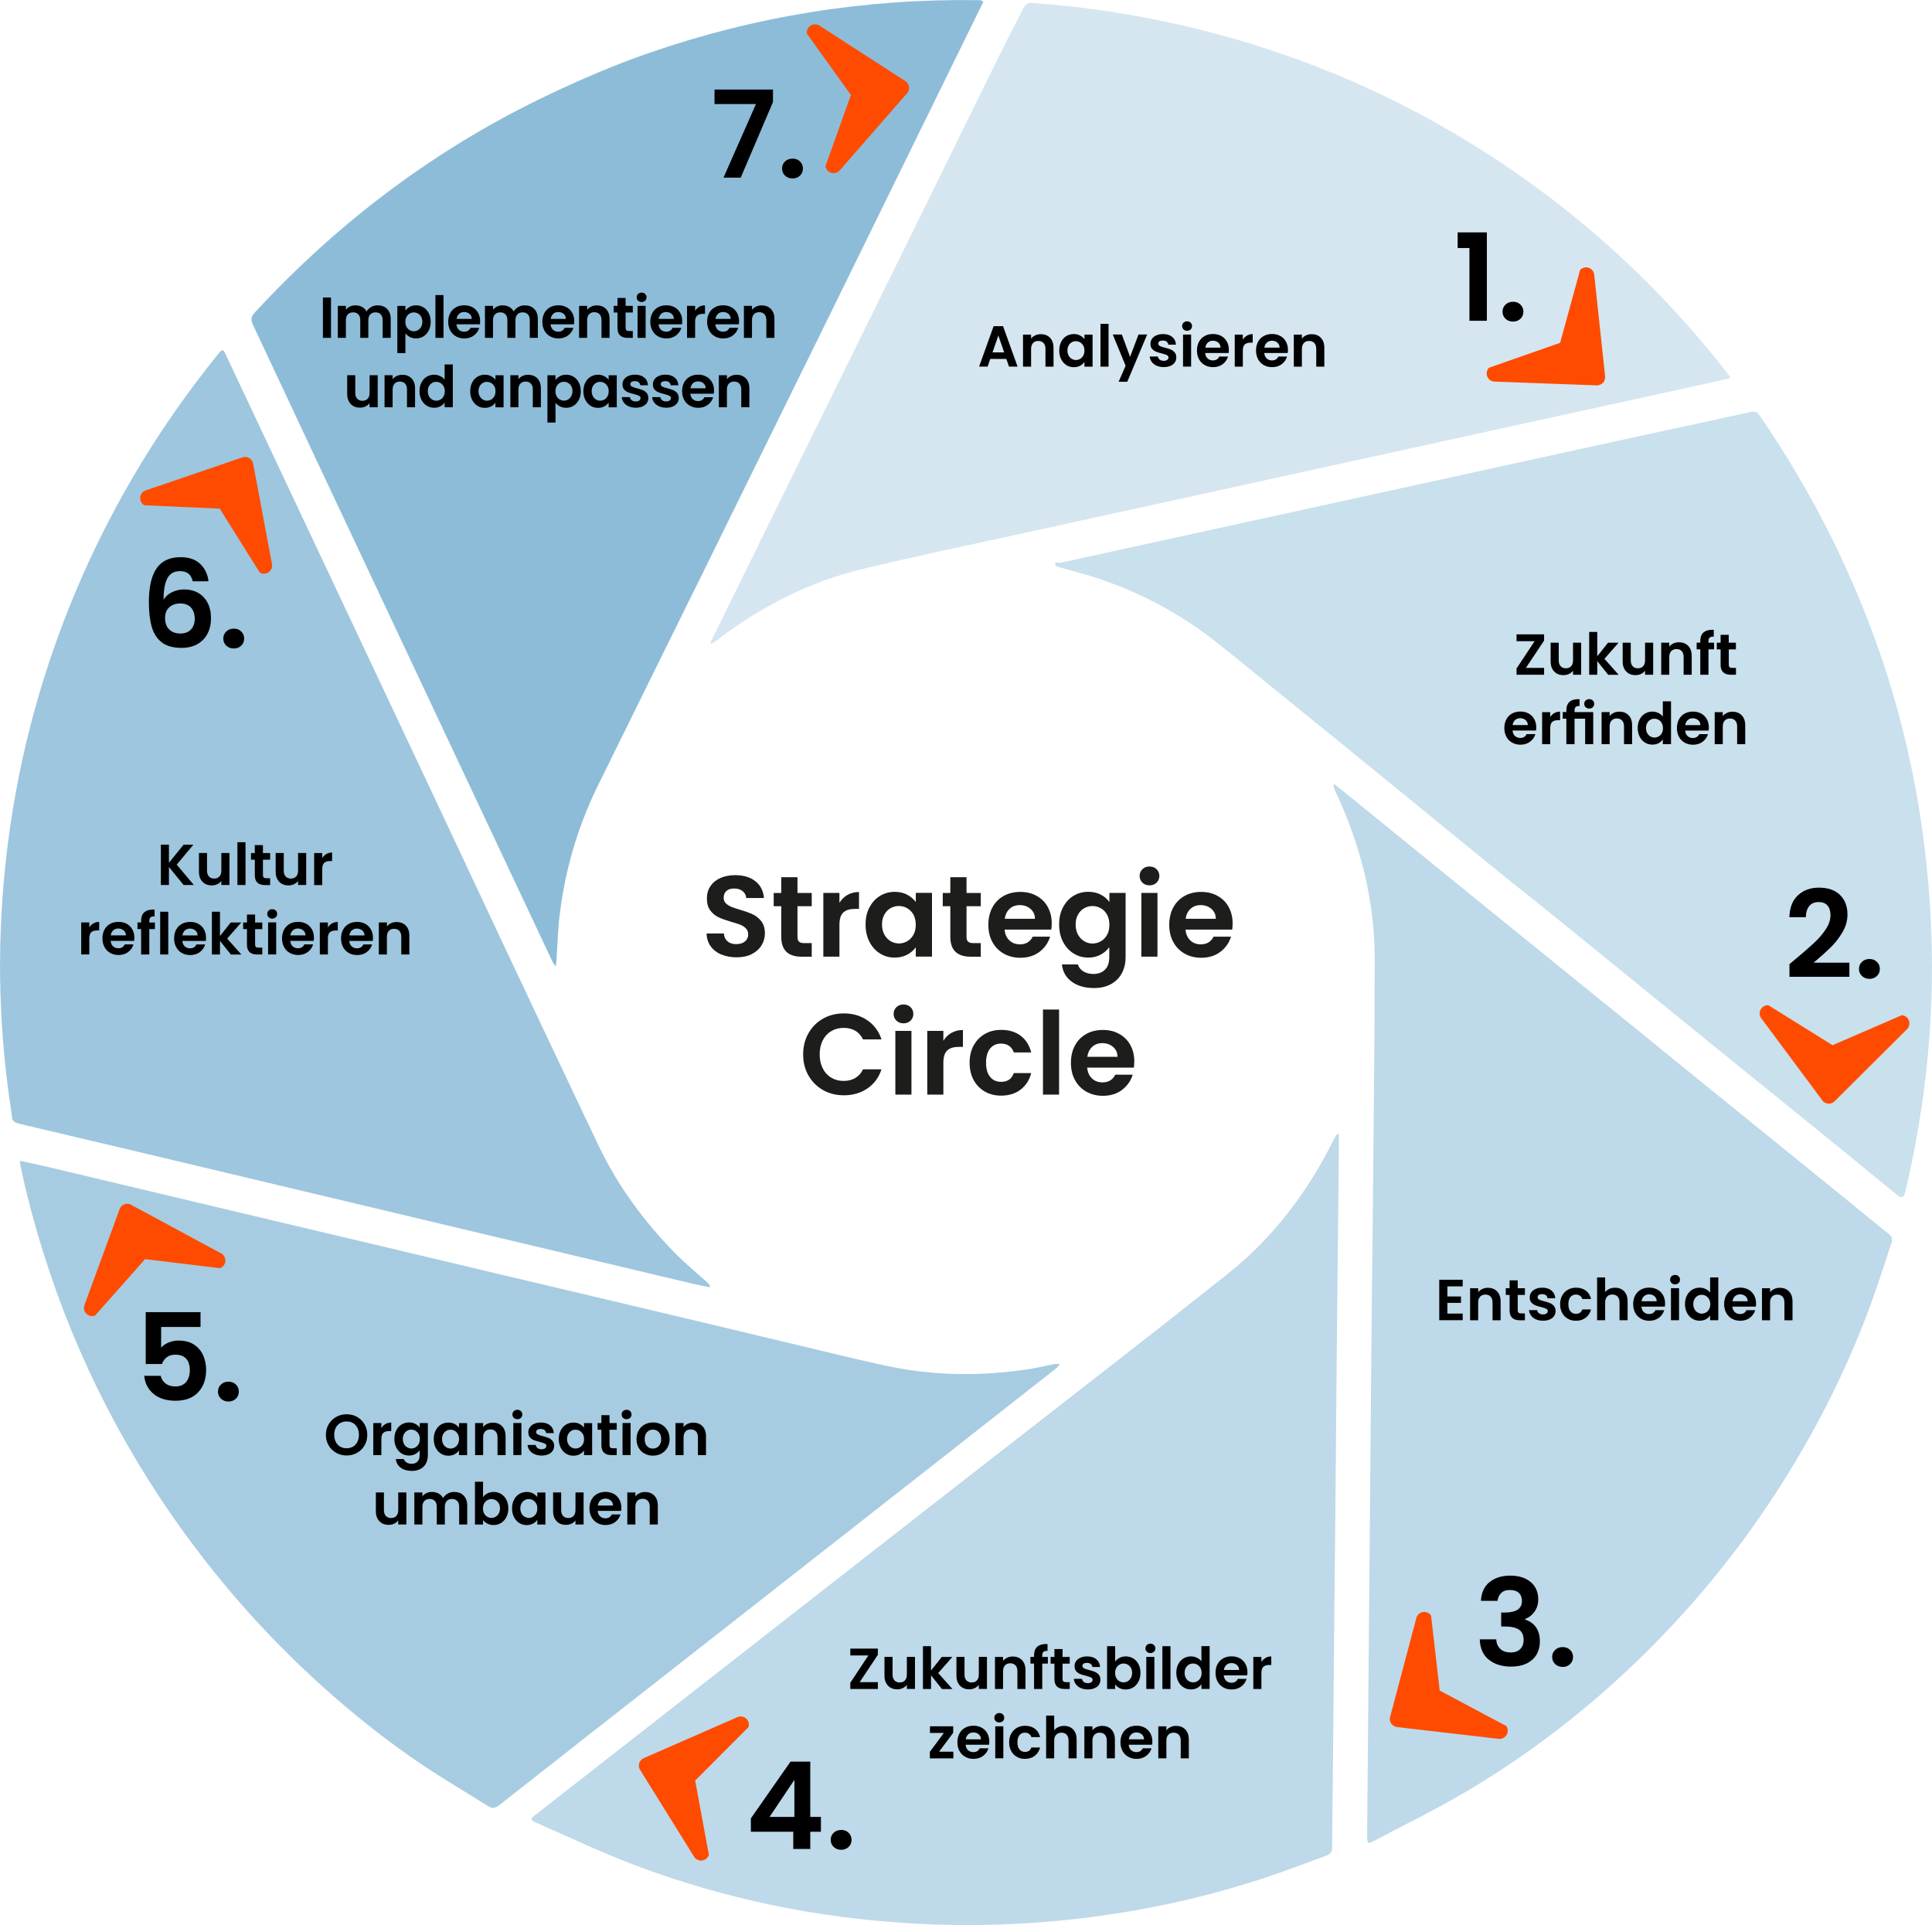 <?xml version="1.0" encoding="UTF-8"?>
<svg xmlns="http://www.w3.org/2000/svg" id="a" data-name="Ebene 1" width="344.45" height="343.23" viewBox="0 0 344.45 343.23">
  <g>
    <path d="m99.81,162.96c.96-8,3.23-15.63,6.77-22.86,6.28-12.8,12.62-25.57,18.92-38.36,7.47-15.17,14.94-30.34,22.39-45.51,8.87-18.06,17.72-36.12,26.58-54.19.28-.56.55-1.13.84-1.72-.25-.16-.3-.22-.37-.24-.14-.03-.29-.04-.44-.05-20.18-.31-39.82,2.83-58.87,9.44-6.04,2.1-11.96,4.64-17.74,7.38-20,9.49-37.39,22.57-52.42,38.82-.78.84-.77,1.41-.34,2.31,3.48,7.38,6.93,14.78,10.4,22.17,6.38,13.57,12.77,27.14,19.15,40.7,7.94,16.88,15.88,33.75,23.83,50.63.11.23.29.43.57.84.07-.48.11-.69.12-.91.19-2.81.26-5.64.59-8.44" style="fill: #8dbcd8;"></path>
    <path d="m50.58,85.18c-3.46-7.35-6.92-14.7-10.37-22.05-.29-.62-.5-1.01-1.13-.24-5.71,7.05-10.89,14.47-15.47,22.32-7.58,13-13.38,26.74-17.4,41.23-2.21,7.98-3.82,16.09-4.85,24.31-1.97,15.73-1.8,31.43.61,47.1.34,2.18-.15,2.13,2.53,2.76,13.33,3.12,26.64,6.3,39.96,9.47,14.23,3.38,28.45,6.77,42.68,10.16,11.9,2.83,23.81,5.66,35.71,8.48,1.21.28,2.42.53,3.63.79.04-.1.09-.2.13-.29-.21-.23-.41-.48-.64-.69-1.74-1.57-3.57-3.06-5.22-4.72-5.78-5.79-10.59-12.31-14.11-19.71-5.88-12.35-11.71-24.72-17.54-37.09-3.75-7.95-7.46-15.93-11.21-23.88-9.1-19.32-18.2-38.62-27.3-57.94" style="fill: #9ec6de;"></path>
    <path d="m8.82,208.12c-1.69-.4-3.39-.75-5.22-1.15,0,.4-.02.51,0,.62.39,1.78.76,3.58,1.2,5.35,4.81,19.29,12.62,37.26,23.56,53.86,8.29,12.57,18.03,23.91,29.23,33.97,5.56,4.99,11.39,9.64,17.59,13.81,3.87,2.6,7.9,4.95,11.84,7.44.76.48,1.31.36,1.99-.18,10.31-8.11,20.63-16.19,30.95-24.28,15.78-12.37,31.57-24.74,47.35-37.11,7.01-5.5,14.01-11,21.01-16.5.21-.16.35-.41.65-.77-.49,0-.74-.03-.99.02-1.54.3-3.06.68-4.6.91-8.47,1.29-16.93,1.2-25.32-.59-4.7-1-9.36-2.16-14.03-3.27-5.91-1.4-11.8-2.83-17.71-4.24-7.62-1.81-15.24-3.61-22.86-5.42-5.58-1.32-11.16-2.64-16.75-3.96-6.28-1.49-12.55-2.99-18.82-4.48-6.31-1.5-12.63-2.98-18.94-4.48-7.66-1.82-15.31-3.64-22.96-5.46-5.73-1.37-11.46-2.74-17.19-4.09" style="fill: #a7cce1;"></path>
    <path d="m333.35,233.04c1.37-3.71,2.55-7.48,3.81-11.23.22-.66.29-1.25-.39-1.79-2.52-1.99-4.98-4.04-7.47-6.07-8.6-6.97-17.21-13.94-25.81-20.92-3.71-3.01-7.4-6.03-11.11-9.04-8.46-6.85-16.92-13.7-25.38-20.56-9.01-7.31-18-14.63-27.01-21.95-.67-.54-1.36-1.07-2.14-1.69-.04.32-.09.43-.06.53.08.25.17.49.28.72,4.43,9.45,7.01,19.36,7.02,29.81,0,14.89-.2,29.78-.33,44.66-.06,7.15-.16,14.31-.23,21.46-.16,17.15-.3,34.29-.45,51.44-.11,13.05-.23,26.09-.34,39.14,0,1.1.17,1.24,1.12.73,5.73-3.04,11.58-5.89,17.14-9.21,14.56-8.71,27.45-19.5,38.77-32.16,7.03-7.87,13.27-16.31,18.74-25.34,5.51-9.09,10.16-18.6,13.85-28.56" style="fill: #bed9e9;"></path>
    <path d="m225.19,334.9c3.75-1.23,7.45-2.66,11.16-4.01.65-.24,1.15-.55,1.15-1.42,0-3.21.07-6.41.1-9.62.1-11.07.2-22.15.3-33.22.04-4.77.11-9.55.15-14.32.1-10.89.19-21.77.29-32.66.11-11.6.24-23.2.36-34.8,0-.87,0-1.73-.01-2.73-.28.17-.4.2-.45.28-.15.21-.27.44-.39.67-4.64,9.35-10.79,17.54-18.96,24.05-11.65,9.27-23.43,18.38-35.16,27.54-5.64,4.4-11.3,8.78-16.94,13.18-13.52,10.55-27.03,21.11-40.54,31.67-10.28,8.03-20.56,16.07-30.84,24.1-.87.68-.87.9.12,1.33,5.95,2.59,11.81,5.4,17.88,7.68,15.88,5.98,32.35,9.35,49.3,10.32,10.53.6,21.03.23,31.49-1.1,10.55-1.35,20.88-3.63,30.98-6.94" style="fill: #bed9e9;"></path>
    <path d="m339.83,211.89c3.47-14.9,5.05-29.99,4.51-45.28-1.18-33.8-11.54-64.57-30.57-92.48-.45-.66-.84-.86-1.64-.68-7.1,1.57-14.21,3.07-21.32,4.62-33.88,7.42-67.76,14.84-101.64,22.25-.35.08-.74-.05-1.11-.09.06.22.12.43.17.65.19.08.38.18.58.24,2.44.71,4.91,1.3,7.31,2.12,7.56,2.57,14.49,6.32,20.76,11.27,3.81,3.01,7.55,6.09,11.31,9.15,6.46,5.24,12.92,10.48,19.37,15.74,6.25,5.09,12.47,10.21,18.72,15.29,3.88,3.15,7.81,6.23,11.69,9.38,9.47,7.68,18.93,15.4,28.4,23.08,10.45,8.49,20.95,16.93,31.35,25.48,1.42,1.17,1.66,1.18,2.11-.75" style="fill: #c9e0ed;"></path>
    <path d="m304.09,68.41c1.44-.32,2.88-.65,4.5-1.02-.32-.44-.52-.73-.74-1.01-13.64-17.46-30.03-31.77-49.17-42.95-7.69-4.49-15.68-8.34-23.97-11.56-7.76-3.02-15.71-5.45-23.84-7.32-8.93-2.05-17.95-3.41-27.08-4.04-.38-.03-.99.33-1.18.68-1.7,3.24-3.36,6.5-4.97,9.78-5.42,11-10.81,22.01-16.23,33.01-6.83,13.88-13.68,27.75-20.51,41.63-4.48,9.11-8.96,18.22-13.44,27.33-.27.55-.54,1.1-.81,1.65.06.06.11.12.17.18.29-.18.6-.33.87-.54,7.82-6,16.45-10.45,26.03-12.77,9.86-2.39,19.8-4.43,29.71-6.61,21.81-4.79,43.63-9.56,65.45-14.34,18.4-4.03,36.8-8.06,55.2-12.09" style="fill: #d5e6f0;"></path>
  </g>
  <g>
    <path d="m259.88,44.22v-2.79h5.21v15.76h-3.11v-12.97h-2.1Z"></path>
    <path d="m268.41,56.83c-.35-.34-.53-.76-.53-1.26s.18-.93.53-1.26c.35-.34.8-.51,1.35-.51s.97.17,1.32.51.52.76.52,1.26-.17.93-.52,1.26-.79.51-1.32.51-1-.17-1.35-.51Z"></path>
  </g>
  <g>
    <path d="m320.17,170.95c1.38-1.15,2.49-2.12,3.31-2.89.82-.77,1.51-1.57,2.05-2.41.55-.83.82-1.66.82-2.46,0-.74-.17-1.31-.52-1.73s-.88-.63-1.6-.63-1.28.24-1.67.72c-.39.48-.59,1.14-.6,1.98h-2.94c.06-1.73.57-3.04,1.55-3.93s2.21-1.34,3.71-1.34c1.64,0,2.9.44,3.78,1.31s1.32,2.02,1.32,3.45c0,1.12-.3,2.2-.91,3.22-.61,1.02-1.3,1.91-2.08,2.67-.78.76-1.79,1.67-3.05,2.73h6.38v2.51h-10.68v-2.25l1.12-.95Z"></path>
    <path d="m331.96,174.01c-.35-.34-.53-.76-.53-1.26s.18-.93.53-1.26c.35-.34.8-.51,1.35-.51s.97.17,1.32.51.52.76.52,1.26-.17.93-.52,1.26-.79.51-1.32.51-1-.17-1.35-.51Z"></path>
  </g>
  <g>
    <path d="m265.55,282.1c.94-.79,2.19-1.18,3.73-1.18,1.05,0,1.95.18,2.7.55s1.32.87,1.7,1.49c.38.63.57,1.34.57,2.13,0,.91-.23,1.67-.7,2.3-.47.63-1.03,1.05-1.67,1.26v.09c.83.26,1.49.72,1.96,1.38.47.66.7,1.51.7,2.55,0,.86-.2,1.64-.59,2.31-.4.68-.98,1.21-1.75,1.59-.77.38-1.7.57-2.78.57-1.63,0-2.95-.41-3.98-1.23s-1.56-2.03-1.62-3.63h2.94c.03.71.27,1.27.72,1.7s1.08.64,1.87.64c.73,0,1.3-.21,1.7-.62.4-.41.59-.94.59-1.59,0-.86-.27-1.48-.82-1.86-.55-.37-1.4-.56-2.55-.56h-.63v-2.49h.63c2.05,0,3.07-.68,3.07-2.05,0-.62-.18-1.1-.55-1.45-.37-.35-.9-.52-1.59-.52s-1.2.18-1.57.55c-.37.37-.58.83-.64,1.39h-2.96c.07-1.44.58-2.55,1.52-3.34Z"></path>
    <path d="m277.26,296.69c-.35-.34-.53-.76-.53-1.26s.18-.93.53-1.26c.35-.34.8-.51,1.35-.51s.97.17,1.32.51.52.76.52,1.26-.17.93-.52,1.26-.79.51-1.32.51-1-.17-1.35-.51Z"></path>
  </g>
  <g>
    <path d="m133.87,326.58v-2.38l7.07-10.12h3.52v9.86h1.9v2.64h-1.9v3.07h-3.03v-3.07h-7.57Zm7.76-9.25l-4.43,6.61h4.43v-6.61Z"></path>
    <path d="m148.63,329.29c-.35-.34-.53-.76-.53-1.26s.18-.93.53-1.26c.35-.34.8-.51,1.35-.51s.97.17,1.32.51.52.76.52,1.26-.17.93-.52,1.26-.79.51-1.32.51-1-.17-1.35-.51Z"></path>
  </g>
  <g>
    <path d="m35.73,236.59h-7v3.7c.3-.38.74-.68,1.3-.92.56-.24,1.16-.36,1.79-.36,1.15,0,2.1.25,2.83.76.73.5,1.27,1.15,1.6,1.94.33.79.5,1.62.5,2.52,0,1.66-.47,2.99-1.42,4-.94,1.01-2.29,1.51-4.03,1.51-1.64,0-2.95-.41-3.93-1.23s-1.53-1.89-1.66-3.22h2.94c.13.58.42,1.04.88,1.38.45.35,1.03.52,1.74.52.85,0,1.49-.27,1.92-.8.43-.53.65-1.24.65-2.12s-.22-1.57-.66-2.04-1.08-.7-1.93-.7c-.61,0-1.11.15-1.51.45-.4.3-.69.71-.86,1.21h-2.9v-9.25h9.77v2.66Z"></path>
    <path d="m39.39,249.37c-.35-.34-.53-.76-.53-1.26s.18-.93.53-1.26c.35-.34.8-.51,1.35-.51s.97.17,1.32.51.52.76.52,1.26-.17.93-.52,1.26-.79.51-1.32.51-1-.17-1.35-.51Z"></path>
  </g>
  <g>
    <path d="m33.59,102.28c-.35-.3-.86-.45-1.52-.45-.99,0-1.73.4-2.19,1.2s-.71,2.1-.72,3.9c.35-.58.85-1.03,1.51-1.35.66-.32,1.38-.49,2.16-.49.94,0,1.77.2,2.49.61s1.28.99,1.69,1.76c.4.77.61,1.7.61,2.78,0,1.02-.21,1.93-.62,2.73-.41.8-1.01,1.42-1.8,1.87-.79.45-1.74.67-2.83.67-1.5,0-2.68-.33-3.53-.99-.86-.66-1.46-1.59-1.79-2.78-.34-1.19-.51-2.66-.51-4.4,0-2.64.45-4.63,1.36-5.98.91-1.35,2.34-2.02,4.3-2.02,1.51,0,2.69.41,3.52,1.23.84.82,1.32,1.85,1.45,3.07h-2.81c-.14-.61-.39-1.06-.75-1.36Zm-3.38,5.97c-.52.45-.78,1.09-.78,1.95s.24,1.52.72,2.01c.48.49,1.16.74,2.04.74.78,0,1.39-.24,1.85-.71.45-.48.68-1.12.68-1.92s-.22-1.5-.66-1.99c-.44-.49-1.08-.74-1.94-.74-.76,0-1.4.22-1.92.67Z"></path>
    <path d="m40.34,115.11c-.35-.34-.53-.76-.53-1.26s.18-.93.53-1.26c.35-.34.8-.51,1.35-.51s.97.17,1.32.51.52.76.52,1.26-.17.93-.52,1.26-.79.51-1.32.51-1-.17-1.35-.51Z"></path>
  </g>
  <g>
    <path d="m179.42,63.99h-2.87l-.47,1.37h-1.52l2.59-7.21h1.68l2.59,7.21h-1.53l-.47-1.37Zm-.39-1.16l-1.04-3.01-1.04,3.01h2.08Z"></path>
    <path d="m187.2,60.22c.42.43.63,1.03.63,1.8v3.35h-1.44v-3.16c0-.45-.11-.8-.34-1.05-.23-.24-.54-.37-.93-.37s-.71.12-.94.37-.35.59-.35,1.05v3.16h-1.44v-5.71h1.44v.71c.19-.25.44-.44.74-.58s.63-.21.99-.21c.68,0,1.23.21,1.65.64Z"></path>
    <path d="m189.18,60.95c.23-.45.54-.79.94-1.03.4-.24.84-.36,1.33-.36.43,0,.8.09,1.12.26.32.17.58.39.77.65v-.81h1.45v5.71h-1.45v-.83c-.19.27-.44.49-.77.67-.33.17-.7.26-1.13.26-.48,0-.92-.12-1.31-.37s-.71-.6-.94-1.05-.34-.97-.34-1.55.11-1.09.34-1.54Zm3.94.66c-.14-.25-.32-.44-.56-.58-.23-.13-.49-.2-.75-.2s-.52.06-.74.2c-.23.13-.41.32-.55.57s-.21.55-.21.89.07.64.21.9.33.46.56.59c.23.14.48.21.74.21s.52-.07.75-.2c.23-.13.42-.33.56-.58.14-.25.21-.55.21-.9s-.07-.65-.21-.9Z"></path>
    <path d="m197.64,57.74v7.63h-1.44v-7.63h1.44Z"></path>
    <path d="m204.52,59.65l-3.54,8.41h-1.54l1.24-2.85-2.29-5.57h1.62l1.47,3.99,1.5-3.99h1.54Z"></path>
    <path d="m206.22,65.21c-.37-.17-.67-.4-.88-.69-.22-.29-.33-.61-.36-.96h1.45c.03.22.14.4.32.55.19.14.42.22.71.22s.49-.06.64-.17c.16-.11.23-.25.23-.42,0-.19-.09-.33-.28-.42-.19-.09-.49-.19-.9-.3-.43-.1-.78-.21-1.05-.32-.27-.11-.5-.28-.7-.5-.2-.23-.29-.53-.29-.92,0-.32.09-.6.27-.87.18-.26.44-.47.78-.62.34-.15.74-.23,1.2-.23.68,0,1.22.17,1.63.51.41.34.63.8.67,1.38h-1.38c-.02-.23-.12-.41-.28-.54-.17-.13-.39-.2-.68-.2-.26,0-.46.05-.6.14-.14.1-.21.23-.21.4,0,.19.1.34.29.44s.49.2.9.3c.41.1.75.21,1.02.32.27.11.5.28.7.51.2.23.3.54.3.91,0,.33-.09.62-.27.89-.18.26-.44.47-.78.61-.34.15-.74.22-1.19.22s-.89-.08-1.26-.25Z"></path>
    <path d="m211.01,58.73c-.17-.16-.25-.36-.25-.6s.08-.44.25-.6c.17-.16.38-.24.63-.24s.47.08.63.24c.17.16.25.36.25.6s-.08.44-.25.6c-.17.16-.38.24-.63.24s-.47-.08-.63-.24Zm1.35.92v5.71h-1.44v-5.71h1.44Z"></path>
    <path d="m219.05,62.94h-4.18c.03.41.18.74.43.97.25.23.57.35.94.35.54,0,.92-.23,1.14-.69h1.56c-.17.55-.48,1-.95,1.36-.47.35-1.04.53-1.72.53-.55,0-1.04-.12-1.48-.37s-.78-.59-1.02-1.04c-.24-.45-.37-.96-.37-1.55s.12-1.11.36-1.56c.24-.45.58-.79,1.01-1.03.43-.24.93-.36,1.5-.36s1.03.12,1.46.35.76.57,1,1,.36.92.36,1.48c0,.21-.01.39-.04.56Zm-1.45-.97c0-.37-.14-.67-.4-.89-.26-.22-.58-.33-.96-.33-.36,0-.66.11-.9.33-.24.22-.39.52-.45.9h2.71Z"></path>
    <path d="m222.31,59.83c.3-.17.64-.26,1.03-.26v1.52h-.38c-.45,0-.8.11-1.03.32s-.35.58-.35,1.11v2.85h-1.44v-5.71h1.44v.89c.19-.3.43-.54.73-.71Z"></path>
    <path d="m229.58,62.94h-4.18c.04.41.18.74.43.97.25.23.57.35.94.35.54,0,.92-.23,1.14-.69h1.56c-.17.55-.48,1-.95,1.36-.47.35-1.04.53-1.72.53-.55,0-1.04-.12-1.48-.37s-.78-.59-1.02-1.04c-.24-.45-.37-.96-.37-1.55s.12-1.11.36-1.56c.24-.45.58-.79,1.01-1.03.43-.24.93-.36,1.5-.36s1.03.12,1.46.35.76.57,1,1c.24.43.36.92.36,1.48,0,.21-.01.39-.04.56Zm-1.45-.97c0-.37-.14-.67-.4-.89-.26-.22-.58-.33-.96-.33-.36,0-.66.11-.9.33-.24.22-.39.52-.45.9h2.71Z"></path>
    <path d="m235.48,60.22c.42.43.63,1.03.63,1.8v3.35h-1.44v-3.16c0-.45-.11-.8-.34-1.05-.23-.24-.54-.37-.93-.37s-.71.12-.94.37-.35.59-.35,1.05v3.16h-1.44v-5.71h1.44v.71c.19-.25.44-.44.74-.58s.63-.21.99-.21c.68,0,1.23.21,1.65.64Z"></path>
  </g>
  <g>
    <path d="m272.05,119.08h3.24v1.22h-4.91v-1.11l3.22-4.87h-3.22v-1.22h4.91v1.11l-3.24,4.87Z"></path>
    <path d="m281.9,114.59v5.71h-1.45v-.72c-.19.25-.43.44-.73.58-.3.14-.62.21-.97.21-.45,0-.84-.09-1.19-.28-.34-.19-.61-.47-.81-.84-.2-.37-.29-.81-.29-1.31v-3.35h1.44v3.14c0,.45.11.8.34,1.05s.54.37.93.37.71-.12.94-.37.34-.59.34-1.05v-3.14h1.45Z"></path>
    <path d="m286.71,120.3l-1.94-2.43v2.43h-1.44v-7.63h1.44v4.34l1.92-2.42h1.88l-2.52,2.87,2.54,2.85h-1.88Z"></path>
    <path d="m294.74,114.59v5.71h-1.45v-.72c-.19.25-.43.44-.73.58-.3.14-.62.21-.97.21-.45,0-.84-.09-1.19-.28-.34-.19-.61-.47-.81-.84-.2-.37-.29-.81-.29-1.31v-3.35h1.44v3.14c0,.45.11.8.34,1.05s.54.37.93.37.71-.12.94-.37.34-.59.34-1.05v-3.14h1.45Z"></path>
    <path d="m300.98,115.15c.42.43.63,1.03.63,1.8v3.35h-1.44v-3.16c0-.45-.11-.8-.34-1.05s-.54-.37-.93-.37-.71.12-.94.37c-.23.24-.35.59-.35,1.05v3.16h-1.44v-5.71h1.44v.71c.19-.25.44-.44.74-.58s.63-.21.98-.21c.68,0,1.23.21,1.65.64Z"></path>
    <path d="m305.6,115.77h-1v4.53h-1.46v-4.53h-.65v-1.19h.65v-.29c0-.7.2-1.22.6-1.55.4-.33,1-.49,1.8-.46v1.22c-.35,0-.59.05-.73.18-.14.12-.21.35-.21.67v.24h1v1.19Z"></path>
    <path d="m308.22,115.77v2.76c0,.19.05.33.14.42s.25.13.47.13h.67v1.22h-.91c-1.22,0-1.83-.59-1.83-1.77v-2.75h-.68v-1.19h.68v-1.41h1.45v1.41h1.28v1.19h-1.28Z"></path>
  </g>
  <path d="m273.89,129.69c0,.21-.01.39-.04.56h-4.18c.03.41.18.74.43.97.25.23.57.35.94.35.54,0,.92-.23,1.14-.69h1.56c-.16.55-.48,1-.95,1.36-.47.35-1.04.53-1.72.53-.55,0-1.04-.12-1.48-.37-.44-.24-.78-.59-1.02-1.04-.24-.45-.37-.96-.37-1.55s.12-1.11.36-1.56c.24-.45.58-.79,1.01-1.03.43-.24.93-.36,1.5-.36s1.03.12,1.46.35c.43.23.76.57,1,.99.24.43.36.92.36,1.48h0Zm-1.5-.41c0-.37-.14-.67-.4-.89-.26-.22-.58-.34-.96-.34-.36,0-.66.11-.9.32-.24.22-.39.52-.45.9h2.71Zm3.99-1.43c.19-.3.43-.54.73-.71.3-.17.64-.26,1.03-.26v1.52h-.38c-.45,0-.8.11-1.03.32-.23.21-.35.58-.35,1.11v2.85h-1.44v-5.71h1.44v.89h0Zm4.34-.89h3.33v5.71h-1.44v-4.53h-1.89v4.53h-1.46v-4.53h-.65v-1.19h.65v-.29c0-.7.2-1.22.59-1.55.39-.33.98-.48,1.77-.46v1.22c-.33,0-.56.05-.7.18-.13.12-.2.35-.2.67v.24Zm2.61-.63c-.25,0-.46-.08-.63-.24-.16-.16-.25-.36-.25-.6s.08-.44.25-.6c.16-.16.37-.24.63-.24s.48.08.64.24c.17.16.25.36.25.6s-.08.44-.25.6c-.17.16-.38.24-.64.24h0Zm5.37.55c.68,0,1.23.21,1.65.64.42.43.63,1.03.63,1.8v3.35h-1.44v-3.16c0-.45-.11-.8-.34-1.05-.23-.24-.54-.37-.93-.37s-.71.12-.94.37c-.23.24-.35.59-.35,1.05v3.16h-1.44v-5.71h1.44v.71c.19-.25.44-.44.74-.58.3-.14.63-.21.98-.21h0Zm3.28,2.92c0-.58.12-1.09.35-1.54.23-.45.54-.79.94-1.03.4-.24.84-.36,1.33-.36.37,0,.73.08,1.06.24.34.16.6.38.8.64v-2.71h1.46v7.63h-1.46v-.85c-.18.28-.43.51-.75.68-.32.17-.7.26-1.12.26-.48,0-.92-.12-1.32-.37-.4-.25-.71-.6-.94-1.05-.23-.45-.35-.97-.35-1.55h0Zm4.5.02c0-.35-.07-.65-.21-.9-.14-.25-.32-.44-.56-.58-.23-.13-.48-.2-.75-.2s-.52.07-.74.2c-.23.13-.41.32-.55.57-.14.25-.21.55-.21.89s.07.64.21.9c.14.26.33.46.56.59.23.14.48.21.74.21s.52-.07.75-.2c.23-.13.42-.33.56-.58.14-.25.21-.55.21-.9h0Zm8.18-.12c0,.21-.01.39-.04.56h-4.18c.03.41.18.74.43.97.25.23.57.35.94.35.54,0,.92-.23,1.14-.69h1.56c-.16.55-.48,1-.95,1.36-.47.35-1.04.53-1.72.53-.55,0-1.04-.12-1.48-.37-.44-.24-.78-.59-1.02-1.04-.24-.45-.37-.96-.37-1.55s.12-1.11.36-1.56c.24-.45.58-.79,1.01-1.03.43-.24.93-.36,1.5-.36s1.03.12,1.46.35c.43.23.76.57,1,.99.24.43.36.92.36,1.48h0Zm-1.5-.41c0-.37-.14-.67-.4-.89-.26-.22-.58-.34-.96-.34-.36,0-.66.11-.9.32-.24.22-.39.52-.45.9h2.71Zm5.71-2.4c.68,0,1.23.21,1.65.64.42.43.63,1.03.63,1.8v3.35h-1.44v-3.16c0-.45-.11-.8-.34-1.05-.23-.24-.54-.37-.93-.37s-.71.12-.94.37c-.23.24-.35.59-.35,1.05v3.16h-1.44v-5.71h1.44v.71c.19-.25.44-.44.74-.58.3-.14.63-.21.98-.21h0Z"></path>
  <g>
    <path d="m258.05,229.35v1.8h2.42v1.14h-2.42v1.91h2.73v1.18h-4.18v-7.21h4.18v1.18h-2.73Z"></path>
    <path d="m266.91,230.24c.42.43.63,1.03.63,1.8v3.35h-1.44v-3.16c0-.45-.11-.8-.34-1.05s-.54-.37-.93-.37-.71.12-.94.37c-.23.24-.35.59-.35,1.05v3.16h-1.44v-5.71h1.44v.71c.19-.25.44-.44.74-.58s.63-.21.98-.21c.68,0,1.23.21,1.65.64Z"></path>
    <path d="m270.59,230.86v2.76c0,.19.05.33.14.42s.25.13.47.13h.67v1.22h-.91c-1.22,0-1.82-.59-1.82-1.77v-2.75h-.68v-1.19h.68v-1.41h1.45v1.41h1.28v1.19h-1.28Z"></path>
    <path d="m273.84,235.23c-.37-.17-.67-.4-.88-.69-.22-.29-.33-.61-.36-.96h1.45c.03.22.14.4.32.55.19.14.42.22.71.22s.49-.06.64-.17c.16-.11.23-.25.23-.42,0-.19-.09-.33-.28-.42-.19-.09-.49-.19-.9-.3-.43-.1-.78-.21-1.05-.32-.27-.11-.5-.28-.7-.5-.2-.23-.29-.53-.29-.92,0-.32.09-.6.27-.87.18-.26.44-.47.78-.62.34-.15.74-.23,1.2-.23.68,0,1.22.17,1.63.51.41.34.63.8.67,1.38h-1.38c-.02-.23-.12-.41-.28-.54-.17-.13-.39-.2-.68-.2-.26,0-.46.05-.6.14-.14.1-.21.23-.21.4,0,.19.1.34.29.44s.49.2.9.3c.41.1.75.21,1.02.32.27.11.5.28.7.51.2.23.3.54.3.91,0,.33-.09.62-.27.89-.18.26-.44.47-.78.61-.34.15-.74.22-1.19.22s-.89-.08-1.26-.25Z"></path>
    <path d="m278.52,230.98c.24-.44.57-.79,1-1.03.43-.24.91-.37,1.46-.37.71,0,1.29.18,1.76.53.46.35.77.85.93,1.49h-1.56c-.08-.25-.22-.44-.42-.58-.2-.14-.44-.21-.73-.21-.41,0-.74.15-.98.45-.24.3-.36.72-.36,1.27s.12.96.36,1.26.57.45.98.45c.58,0,.97-.26,1.14-.78h1.56c-.16.62-.47,1.11-.94,1.47-.47.37-1.05.55-1.75.55-.55,0-1.04-.12-1.46-.37-.43-.24-.76-.59-1-1.03s-.36-.96-.36-1.55.12-1.11.36-1.55Z"></path>
    <path d="m289.11,229.87c.34.19.6.47.79.83.19.37.28.81.28,1.33v3.35h-1.44v-3.16c0-.45-.11-.8-.34-1.05-.23-.24-.54-.37-.93-.37s-.71.12-.94.37-.35.59-.35,1.05v3.16h-1.44v-7.63h1.44v2.63c.19-.25.43-.44.74-.58.31-.14.65-.21,1.03-.21.43,0,.82.09,1.16.28Z"></path>
    <path d="m296.82,232.96h-4.18c.04.41.18.74.43.97.25.23.57.35.94.35.54,0,.92-.23,1.14-.69h1.56c-.17.55-.48,1-.95,1.36-.47.35-1.04.53-1.72.53-.55,0-1.04-.12-1.48-.37s-.78-.59-1.02-1.04c-.24-.45-.37-.96-.37-1.55s.12-1.11.36-1.56c.24-.45.58-.79,1.01-1.03.43-.24.93-.36,1.5-.36s1.03.12,1.46.35.76.57,1,1c.24.43.36.92.36,1.48,0,.21-.01.39-.04.56Zm-1.45-.97c0-.37-.14-.67-.4-.89-.26-.22-.58-.33-.96-.33-.36,0-.66.11-.9.33-.24.22-.39.52-.45.9h2.71Z"></path>
    <path d="m298.01,228.75c-.17-.16-.25-.36-.25-.6s.08-.44.25-.6c.17-.16.38-.24.63-.24s.47.08.63.24c.17.16.25.36.25.6s-.08.44-.25.6c-.17.16-.38.24-.63.24s-.47-.08-.63-.24Zm1.34.92v5.71h-1.44v-5.71h1.44Z"></path>
    <path d="m300.76,230.97c.23-.45.54-.79.94-1.03.4-.24.84-.36,1.33-.36.37,0,.72.08,1.06.24s.61.38.8.64v-2.71h1.46v7.63h-1.46v-.85c-.18.28-.43.51-.75.68s-.7.26-1.12.26c-.48,0-.92-.12-1.32-.37s-.71-.6-.94-1.05-.35-.97-.35-1.55.12-1.09.35-1.54Zm3.94.66c-.14-.25-.32-.44-.56-.58-.23-.13-.48-.2-.75-.2s-.51.06-.74.2c-.23.13-.41.32-.55.57-.14.25-.21.55-.21.89s.07.64.21.9c.14.26.33.46.56.59.23.14.48.21.74.21s.52-.07.75-.2c.23-.13.42-.33.56-.58s.21-.55.21-.9-.07-.65-.21-.9Z"></path>
    <path d="m313.04,232.96h-4.18c.03.41.18.74.43.97.25.23.57.35.94.35.54,0,.92-.23,1.14-.69h1.56c-.17.55-.48,1-.95,1.36-.47.35-1.04.53-1.72.53-.55,0-1.04-.12-1.48-.37s-.78-.59-1.02-1.04c-.24-.45-.37-.96-.37-1.55s.12-1.11.36-1.56c.24-.45.58-.79,1.01-1.03.43-.24.93-.36,1.5-.36s1.03.12,1.46.35.76.57,1,1,.36.92.36,1.48c0,.21-.01.39-.04.56Zm-1.45-.97c0-.37-.14-.67-.4-.89-.26-.22-.58-.33-.96-.33-.36,0-.66.11-.9.33-.24.22-.39.52-.45.9h2.71Z"></path>
    <path d="m318.95,230.24c.42.43.63,1.03.63,1.8v3.35h-1.44v-3.16c0-.45-.11-.8-.34-1.05s-.54-.37-.93-.37-.71.12-.94.37c-.23.24-.35.59-.35,1.05v3.16h-1.44v-5.71h1.44v.71c.19-.25.44-.44.74-.58s.63-.21.98-.21c.68,0,1.23.21,1.65.64Z"></path>
  </g>
  <g>
    <path d="m153.27,299.91h3.24v1.22h-4.91v-1.11l3.22-4.87h-3.22v-1.22h4.91v1.11l-3.24,4.87Z"></path>
    <path d="m163.13,295.41v5.71h-1.45v-.72c-.19.25-.43.44-.73.58-.3.14-.62.21-.97.21-.45,0-.84-.09-1.19-.28-.34-.19-.61-.47-.81-.84-.2-.37-.29-.81-.29-1.31v-3.35h1.44v3.14c0,.45.11.8.34,1.05.23.24.54.37.93.37s.71-.12.94-.37c.23-.24.34-.59.34-1.05v-3.14h1.45Z"></path>
    <path d="m167.93,301.13l-1.94-2.43v2.43h-1.44v-7.63h1.44v4.34l1.92-2.42h1.88l-2.52,2.87,2.54,2.85h-1.88Z"></path>
    <path d="m175.96,295.41v5.71h-1.45v-.72c-.19.25-.43.44-.73.58-.3.14-.62.21-.97.21-.45,0-.84-.09-1.19-.28-.34-.19-.61-.47-.81-.84-.2-.37-.29-.81-.29-1.31v-3.35h1.44v3.14c0,.45.11.8.34,1.05.23.24.54.37.93.37s.71-.12.94-.37c.23-.24.34-.59.34-1.05v-3.14h1.45Z"></path>
    <path d="m182.2,295.98c.42.43.63,1.03.63,1.8v3.35h-1.44v-3.16c0-.45-.11-.8-.34-1.05-.23-.24-.54-.37-.93-.37s-.71.12-.94.37-.35.59-.35,1.05v3.16h-1.44v-5.71h1.44v.71c.19-.25.44-.44.74-.58s.63-.21.99-.21c.68,0,1.23.21,1.65.64Z"></path>
    <path d="m186.82,296.6h-1v4.53h-1.46v-4.53h-.65v-1.19h.65v-.29c0-.7.2-1.22.6-1.55.4-.33,1-.49,1.8-.46v1.22c-.35,0-.59.05-.73.18-.14.12-.21.35-.21.67v.24h1v1.19Z"></path>
    <path d="m189.44,296.6v2.76c0,.19.05.33.14.42s.25.13.47.13h.67v1.22h-.91c-1.22,0-1.82-.59-1.82-1.77v-2.75h-.68v-1.19h.68v-1.41h1.45v1.41h1.28v1.19h-1.28Z"></path>
    <path d="m192.69,300.97c-.37-.17-.67-.4-.88-.69-.22-.29-.33-.61-.36-.96h1.45c.03.22.14.4.32.55.19.14.42.22.71.22s.49-.06.64-.17c.16-.11.23-.25.23-.42,0-.19-.09-.33-.28-.42-.19-.09-.49-.19-.9-.3-.43-.1-.78-.21-1.05-.32-.27-.11-.5-.28-.7-.5-.2-.23-.29-.53-.29-.92,0-.32.09-.6.27-.87.18-.26.44-.47.78-.62.34-.15.74-.23,1.2-.23.68,0,1.22.17,1.63.51.41.34.63.8.67,1.38h-1.38c-.02-.23-.12-.41-.28-.54-.17-.13-.39-.2-.68-.2-.26,0-.46.05-.6.14-.14.1-.21.23-.21.4,0,.19.1.34.29.44s.49.2.9.3c.41.1.75.21,1.02.32.27.11.5.28.7.51.2.23.3.54.3.91,0,.33-.09.62-.27.89-.18.26-.44.47-.78.61-.34.15-.74.22-1.19.22s-.89-.08-1.26-.25Z"></path>
    <path d="m199.59,295.58c.33-.17.7-.26,1.12-.26.49,0,.93.12,1.33.36.39.24.71.58.94,1.03.23.44.35.96.35,1.54s-.12,1.1-.35,1.55c-.23.45-.54.8-.94,1.05-.4.25-.84.37-1.33.37-.43,0-.8-.08-1.12-.25-.32-.17-.58-.39-.77-.65v.81h-1.44v-7.63h1.44v2.75c.19-.27.44-.5.77-.67Zm2.04,1.78c-.14-.25-.33-.44-.56-.57s-.48-.2-.75-.2-.51.07-.74.2c-.23.13-.42.33-.56.58s-.21.55-.21.9.07.64.21.9.33.45.56.58c.23.13.48.2.74.2s.52-.07.75-.21c.23-.14.42-.33.56-.59.14-.25.21-.56.21-.91s-.07-.64-.21-.89Z"></path>
    <path d="m204.47,294.49c-.17-.16-.25-.36-.25-.6s.08-.44.25-.6c.17-.16.38-.24.63-.24s.47.08.63.24c.17.16.25.36.25.6s-.08.44-.25.6c-.17.16-.38.24-.63.24s-.47-.08-.63-.24Zm1.34.92v5.71h-1.44v-5.71h1.44Z"></path>
    <path d="m208.68,293.5v7.63h-1.44v-7.63h1.44Z"></path>
    <path d="m210.07,296.71c.23-.45.54-.79.94-1.03.4-.24.84-.36,1.33-.36.37,0,.72.08,1.06.24s.61.38.8.64v-2.71h1.46v7.63h-1.46v-.85c-.18.28-.43.51-.75.68s-.7.26-1.12.26c-.48,0-.92-.12-1.32-.37s-.71-.6-.94-1.05-.35-.97-.35-1.55.12-1.09.35-1.54Zm3.94.66c-.14-.25-.32-.44-.56-.58-.23-.13-.48-.2-.75-.2s-.51.06-.74.2c-.23.13-.41.32-.55.57-.14.25-.21.55-.21.89s.07.64.21.9c.14.26.33.46.56.59.23.14.48.21.74.21s.52-.07.75-.2c.23-.13.42-.33.56-.58s.21-.55.21-.9-.07-.65-.21-.9Z"></path>
    <path d="m222.36,298.7h-4.18c.04.41.18.74.43.97.25.23.57.35.94.35.54,0,.92-.23,1.14-.69h1.56c-.17.55-.48,1-.95,1.36-.47.35-1.04.53-1.72.53-.55,0-1.04-.12-1.48-.37s-.78-.59-1.02-1.04c-.24-.45-.37-.96-.37-1.55s.12-1.11.36-1.56c.24-.45.58-.79,1.01-1.03.43-.24.93-.36,1.5-.36s1.03.12,1.46.35.76.57,1,1c.24.43.36.92.36,1.48,0,.21-.01.39-.04.56Zm-1.45-.97c0-.37-.14-.67-.4-.89-.26-.22-.58-.33-.96-.33-.36,0-.66.11-.9.33-.24.22-.39.52-.45.9h2.71Z"></path>
    <path d="m225.62,295.59c.3-.17.64-.26,1.03-.26v1.52h-.38c-.45,0-.8.11-1.03.32-.23.21-.35.58-.35,1.11v2.85h-1.44v-5.71h1.44v.89c.19-.3.43-.54.73-.71Z"></path>
  </g>
  <g>
    <path d="m167.42,312.31h2.55v1.19h-4.19v-1.17l2.5-3.36h-2.48v-1.19h4.14v1.17l-2.52,3.36Z"></path>
    <path d="m176.34,311.07h-4.18c.03.41.18.74.43.97.25.23.57.35.94.35.54,0,.92-.23,1.14-.69h1.56c-.17.55-.48,1-.95,1.36-.47.35-1.04.53-1.72.53-.55,0-1.04-.12-1.48-.37s-.78-.59-1.02-1.04c-.24-.45-.37-.96-.37-1.55s.12-1.11.36-1.56c.24-.45.58-.79,1.01-1.03.43-.24.93-.36,1.5-.36s1.03.12,1.46.35.76.57,1,1,.36.92.36,1.48c0,.21-.01.39-.04.56Zm-1.45-.97c0-.37-.14-.67-.4-.89-.26-.22-.58-.33-.96-.33-.36,0-.66.11-.9.33-.24.22-.39.52-.45.9h2.71Z"></path>
    <path d="m177.53,306.86c-.17-.16-.25-.36-.25-.6s.08-.44.25-.6c.17-.16.38-.24.63-.24s.47.08.63.24c.17.16.25.36.25.6s-.08.44-.25.6c-.17.16-.38.24-.63.24s-.47-.08-.63-.24Zm1.35.92v5.71h-1.44v-5.71h1.44Z"></path>
    <path d="m180.29,309.09c.24-.44.57-.79,1-1.03.43-.24.91-.37,1.46-.37.71,0,1.29.18,1.76.53.46.35.77.85.93,1.49h-1.56c-.08-.25-.22-.44-.42-.58-.2-.14-.44-.21-.73-.21-.41,0-.74.15-.98.45-.24.3-.36.72-.36,1.27s.12.96.36,1.26.57.45.98.45c.58,0,.97-.26,1.14-.78h1.56c-.16.62-.47,1.11-.94,1.47-.47.37-1.05.55-1.75.55-.55,0-1.04-.12-1.46-.37-.43-.24-.76-.59-1-1.03s-.36-.96-.36-1.55.12-1.11.36-1.55Z"></path>
    <path d="m190.88,307.99c.34.19.6.47.79.83.19.37.28.81.28,1.33v3.35h-1.44v-3.16c0-.45-.11-.8-.34-1.05s-.54-.37-.93-.37-.71.12-.94.37c-.23.24-.35.59-.35,1.05v3.16h-1.44v-7.63h1.44v2.63c.19-.25.43-.44.74-.58s.65-.21,1.03-.21c.43,0,.82.09,1.15.28Z"></path>
    <path d="m198.14,308.35c.42.43.63,1.03.63,1.8v3.35h-1.44v-3.16c0-.45-.11-.8-.34-1.05-.23-.24-.54-.37-.93-.37s-.71.12-.94.37-.35.59-.35,1.05v3.16h-1.44v-5.71h1.44v.71c.19-.25.44-.44.74-.58s.63-.21.99-.21c.68,0,1.23.21,1.65.64Z"></path>
    <path d="m205.41,311.07h-4.18c.04.41.18.74.43.97.25.23.57.35.94.35.54,0,.92-.23,1.14-.69h1.56c-.17.55-.48,1-.95,1.36-.47.35-1.04.53-1.72.53-.55,0-1.04-.12-1.48-.37s-.78-.59-1.02-1.04c-.24-.45-.37-.96-.37-1.55s.12-1.11.36-1.56c.24-.45.58-.79,1.01-1.03.43-.24.93-.36,1.5-.36s1.03.12,1.46.35.76.57,1,1c.24.43.36.92.36,1.48,0,.21-.01.39-.04.56Zm-1.45-.97c0-.37-.14-.67-.4-.89-.26-.22-.58-.33-.96-.33-.36,0-.66.11-.9.33-.24.22-.39.52-.45.9h2.71Z"></path>
    <path d="m211.32,308.35c.42.43.63,1.03.63,1.8v3.35h-1.44v-3.16c0-.45-.11-.8-.34-1.05-.23-.24-.54-.37-.93-.37s-.71.12-.94.37-.35.59-.35,1.05v3.16h-1.44v-5.71h1.44v.71c.19-.25.44-.44.74-.58s.63-.21.99-.21c.68,0,1.23.21,1.65.64Z"></path>
  </g>
  <g>
    <path d="m59.94,259.03c-.56-.32-1.01-.75-1.34-1.31-.33-.56-.5-1.19-.5-1.9s.17-1.33.5-1.89c.33-.56.78-1,1.34-1.31.56-.32,1.18-.47,1.86-.47s1.3.16,1.86.47c.56.32,1,.75,1.33,1.31.33.56.49,1.19.49,1.89s-.16,1.34-.49,1.9c-.33.56-.77,1-1.34,1.31-.56.32-1.18.47-1.86.47s-1.29-.16-1.86-.47Zm3-1.11c.33-.2.59-.48.77-.84s.28-.79.28-1.27-.09-.9-.28-1.26c-.19-.36-.44-.64-.77-.83-.33-.19-.71-.29-1.14-.29s-.82.1-1.15.29-.59.47-.78.83c-.19.36-.28.78-.28,1.26s.09.9.28,1.27.44.64.78.84c.33.2.72.29,1.15.29s.81-.1,1.14-.29Z"></path>
    <path d="m68.72,253.89c.3-.17.64-.26,1.03-.26v1.52h-.38c-.45,0-.8.11-1.03.32-.23.21-.35.58-.35,1.11v2.85h-1.44v-5.71h1.44v.89c.19-.3.43-.54.73-.71Z"></path>
    <path d="m74.07,253.88c.32.17.58.39.76.65v-.81h1.45v5.75c0,.53-.11,1-.32,1.42s-.53.75-.96.99c-.43.24-.94.37-1.55.37-.81,0-1.48-.19-2-.57-.52-.38-.81-.89-.88-1.55h1.43c.08.26.24.47.49.62.25.15.55.23.91.23.42,0,.76-.12,1.02-.38s.39-.63.39-1.14v-.89c-.19.27-.44.49-.77.67-.33.18-.7.27-1.12.27-.48,0-.92-.12-1.32-.37-.4-.25-.71-.6-.94-1.05s-.35-.97-.35-1.55.11-1.09.35-1.54c.23-.45.54-.79.94-1.03.4-.24.84-.36,1.32-.36.43,0,.8.08,1.12.25Zm.56,1.79c-.14-.25-.32-.44-.56-.58-.23-.13-.48-.2-.75-.2s-.52.06-.74.2-.41.32-.55.57c-.14.25-.21.55-.21.89s.07.64.21.9c.14.26.33.46.56.59.23.14.48.21.74.21s.52-.07.75-.2c.23-.13.42-.33.56-.58.14-.25.21-.55.21-.9s-.07-.65-.21-.9Z"></path>
    <path d="m77.68,255.02c.23-.45.54-.79.94-1.03.4-.24.84-.36,1.32-.36.43,0,.8.09,1.12.26.32.17.58.39.77.65v-.81h1.45v5.71h-1.45v-.83c-.19.27-.44.49-.77.67-.33.17-.7.26-1.13.26-.48,0-.92-.12-1.31-.37-.4-.25-.71-.6-.94-1.05s-.35-.97-.35-1.55.11-1.09.35-1.54Zm3.94.66c-.14-.25-.32-.44-.56-.58-.23-.13-.48-.2-.75-.2s-.52.06-.74.2-.41.32-.55.57c-.14.25-.21.55-.21.89s.07.64.21.9c.14.26.33.46.56.59.23.14.48.21.74.21s.52-.07.75-.2c.23-.13.42-.33.56-.58.14-.25.21-.55.21-.9s-.07-.65-.21-.9Z"></path>
    <path d="m89.51,254.28c.42.43.63,1.03.63,1.8v3.35h-1.44v-3.16c0-.45-.11-.8-.34-1.05-.23-.24-.54-.37-.93-.37s-.71.12-.94.37c-.23.24-.35.59-.35,1.05v3.16h-1.44v-5.71h1.44v.71c.19-.25.44-.44.74-.58s.63-.21.98-.21c.68,0,1.23.21,1.65.64Z"></path>
    <path d="m91.61,252.79c-.17-.16-.25-.36-.25-.6s.08-.44.25-.6c.17-.16.38-.24.63-.24s.47.08.63.24c.17.16.25.36.25.6s-.08.44-.25.6-.38.24-.63.24-.47-.08-.63-.24Zm1.35.92v5.71h-1.44v-5.71h1.44Z"></path>
    <path d="m95.3,259.27c-.37-.17-.67-.4-.88-.69-.22-.29-.33-.61-.36-.96h1.45c.03.22.14.4.32.55s.42.22.71.22.49-.06.64-.17c.15-.11.23-.25.23-.42,0-.19-.09-.33-.28-.42-.19-.09-.49-.19-.9-.3-.43-.1-.77-.21-1.05-.32-.27-.11-.51-.28-.7-.5s-.29-.53-.29-.92c0-.32.09-.6.27-.87.18-.26.44-.47.78-.62.34-.15.74-.23,1.2-.23.68,0,1.22.17,1.63.51.41.34.63.8.67,1.38h-1.38c-.02-.23-.12-.41-.28-.54-.17-.13-.39-.2-.68-.2-.26,0-.46.05-.6.14-.14.1-.21.23-.21.4,0,.19.1.34.29.44s.49.2.9.3c.41.1.75.21,1.02.32s.5.28.7.51c.2.23.3.54.3.91,0,.33-.09.62-.27.89-.18.26-.44.47-.78.61-.34.15-.74.22-1.19.22s-.89-.08-1.26-.25Z"></path>
    <path d="m99.97,255.02c.23-.45.54-.79.94-1.03.4-.24.84-.36,1.32-.36.43,0,.8.09,1.12.26.32.17.58.39.77.65v-.81h1.45v5.71h-1.45v-.83c-.19.27-.44.49-.77.67-.33.17-.7.26-1.13.26-.48,0-.92-.12-1.31-.37-.4-.25-.71-.6-.94-1.05s-.35-.97-.35-1.55.11-1.09.35-1.54Zm3.94.66c-.14-.25-.32-.44-.56-.58-.23-.13-.48-.2-.75-.2s-.52.06-.74.2-.41.32-.55.57c-.14.25-.21.55-.21.89s.07.64.21.9c.14.26.33.46.56.59.23.14.48.21.74.21s.52-.07.75-.2c.23-.13.42-.33.56-.58.14-.25.21-.55.21-.9s-.07-.65-.21-.9Z"></path>
    <path d="m108.67,254.9v2.76c0,.19.05.33.14.42s.25.13.47.13h.67v1.22h-.91c-1.22,0-1.82-.59-1.82-1.77v-2.75h-.68v-1.19h.68v-1.41h1.45v1.41h1.28v1.19h-1.28Z"></path>
    <path d="m111.08,252.79c-.17-.16-.25-.36-.25-.6s.08-.44.25-.6c.17-.16.38-.24.63-.24s.47.08.63.24c.17.16.25.36.25.6s-.08.44-.25.6-.38.24-.63.24-.47-.08-.63-.24Zm1.35.92v5.71h-1.44v-5.71h1.44Z"></path>
    <path d="m114.9,259.16c-.44-.24-.79-.59-1.04-1.04-.25-.45-.38-.96-.38-1.55s.13-1.1.39-1.55c.26-.45.61-.79,1.06-1.04s.95-.37,1.5-.37,1.05.12,1.5.37.8.59,1.06,1.04c.26.45.39.96.39,1.55s-.13,1.1-.4,1.55c-.26.45-.62.79-1.07,1.04s-.95.37-1.51.37-1.04-.12-1.48-.37Zm2.22-1.08c.23-.13.41-.32.55-.57.14-.25.21-.56.21-.93,0-.54-.14-.96-.43-1.25s-.63-.44-1.05-.44-.76.15-1.04.44c-.28.29-.42.71-.42,1.25s.14.96.41,1.25.61.44,1.03.44c.26,0,.51-.06.74-.19Z"></path>
    <path d="m125.24,254.28c.42.43.63,1.03.63,1.8v3.35h-1.44v-3.16c0-.45-.11-.8-.34-1.05-.23-.24-.54-.37-.93-.37s-.71.12-.94.37c-.23.24-.35.59-.35,1.05v3.16h-1.44v-5.71h1.44v.71c.19-.25.44-.44.74-.58s.63-.21.98-.21c.68,0,1.23.21,1.65.64Z"></path>
  </g>
  <g>
    <path d="m72.45,266.09v5.71h-1.45v-.72c-.19.25-.43.44-.73.58-.3.14-.62.21-.97.21-.45,0-.84-.09-1.19-.28-.34-.19-.61-.47-.81-.84-.2-.37-.29-.81-.29-1.31v-3.35h1.44v3.14c0,.45.11.8.34,1.05.23.24.54.37.93.37s.71-.12.94-.37c.23-.24.34-.59.34-1.05v-3.14h1.45Z"></path>
    <path d="m82.66,266.65c.43.43.64,1.03.64,1.8v3.35h-1.44v-3.16c0-.45-.11-.79-.34-1.03s-.54-.36-.93-.36-.7.12-.93.36c-.23.24-.35.58-.35,1.03v3.16h-1.44v-3.16c0-.45-.11-.79-.34-1.03-.23-.24-.54-.36-.93-.36s-.71.12-.94.36c-.23.24-.35.58-.35,1.03v3.16h-1.44v-5.71h1.44v.69c.19-.24.42-.43.72-.57.29-.14.61-.21.96-.21.45,0,.85.09,1.2.28.35.19.62.46.81.81.19-.33.46-.59.81-.79s.74-.3,1.15-.3c.7,0,1.27.21,1.7.64Z"></path>
    <path d="m86.89,266.26c.33-.17.7-.26,1.12-.26.49,0,.93.12,1.33.36.4.24.71.58.94,1.03.23.44.35.96.35,1.54s-.12,1.1-.35,1.55c-.23.45-.54.8-.94,1.05-.4.25-.84.37-1.33.37-.43,0-.8-.08-1.12-.25-.32-.17-.58-.39-.77-.65v.81h-1.44v-7.63h1.44v2.75c.19-.27.44-.5.77-.67Zm2.04,1.78c-.14-.25-.33-.44-.56-.57s-.48-.2-.75-.2-.51.07-.74.2c-.23.13-.42.33-.56.58-.14.25-.21.55-.21.9s.07.64.21.9c.14.25.33.45.56.58.23.13.48.2.74.2s.52-.07.75-.21c.23-.14.42-.33.56-.59.14-.25.21-.56.21-.91s-.07-.64-.21-.89Z"></path>
    <path d="m91.64,267.39c.23-.45.54-.79.94-1.03.4-.24.84-.36,1.32-.36.43,0,.8.09,1.12.26.32.17.58.39.77.65v-.81h1.45v5.71h-1.45v-.83c-.19.27-.44.49-.77.67-.33.17-.7.26-1.13.26-.48,0-.92-.12-1.31-.37-.4-.25-.71-.6-.94-1.05s-.35-.97-.35-1.55.11-1.09.35-1.54Zm3.94.66c-.14-.25-.32-.44-.56-.58-.23-.13-.48-.2-.75-.2s-.52.06-.74.2-.41.32-.55.57c-.14.25-.21.55-.21.89s.07.64.21.9c.14.26.33.46.56.59.23.14.48.21.74.21s.52-.07.75-.2c.23-.13.42-.33.56-.58.14-.25.21-.55.21-.9s-.07-.65-.21-.9Z"></path>
    <path d="m104.05,266.09v5.71h-1.45v-.72c-.19.25-.43.44-.73.58-.3.14-.62.21-.97.21-.45,0-.84-.09-1.19-.28-.34-.19-.61-.47-.81-.84-.2-.37-.29-.81-.29-1.31v-3.35h1.44v3.14c0,.45.11.8.34,1.05.23.24.54.37.93.37s.71-.12.94-.37c.23-.24.34-.59.34-1.05v-3.14h1.45Z"></path>
    <path d="m110.74,269.38h-4.18c.03.41.18.74.43.97.25.23.57.35.94.35.54,0,.92-.23,1.14-.69h1.56c-.17.55-.48,1-.95,1.36-.47.35-1.04.53-1.72.53-.55,0-1.04-.12-1.48-.37s-.78-.59-1.02-1.04c-.24-.45-.37-.96-.37-1.55s.12-1.11.36-1.56c.24-.45.58-.79,1.01-1.03.43-.24.93-.36,1.5-.36s1.03.12,1.46.35.76.57,1,1c.24.43.36.92.36,1.48,0,.21-.01.39-.04.56Zm-1.45-.97c0-.37-.14-.67-.4-.89-.26-.22-.58-.33-.96-.33-.36,0-.66.11-.9.33-.24.22-.39.52-.45.9h2.71Z"></path>
    <path d="m116.65,266.65c.42.43.63,1.03.63,1.8v3.35h-1.44v-3.16c0-.45-.11-.8-.34-1.05-.23-.24-.54-.37-.93-.37s-.71.12-.94.37c-.23.24-.35.59-.35,1.05v3.16h-1.44v-5.71h1.44v.71c.19-.25.44-.44.74-.58s.63-.21.98-.21c.68,0,1.23.21,1.65.64Z"></path>
  </g>
  <g>
    <path d="m32.74,157.79l-2.62-3.21v3.21h-1.44v-7.2h1.44v3.23l2.62-3.23h1.74l-2.97,3.57,3.05,3.63h-1.82Z"></path>
    <path d="m40.91,152.08v5.71h-1.45v-.72c-.19.25-.43.44-.73.58-.3.14-.62.21-.97.21-.45,0-.84-.09-1.19-.28-.34-.19-.61-.47-.81-.84-.2-.37-.29-.81-.29-1.31v-3.35h1.44v3.14c0,.45.11.8.34,1.05.23.24.54.37.93.37s.71-.12.94-.37c.23-.24.34-.59.34-1.05v-3.14h1.45Z"></path>
    <path d="m43.77,150.16v7.63h-1.44v-7.63h1.44Z"></path>
    <path d="m46.88,153.27v2.76c0,.19.05.33.14.42s.25.13.47.13h.67v1.22h-.91c-1.22,0-1.82-.59-1.82-1.77v-2.75h-.68v-1.19h.68v-1.41h1.45v1.41h1.28v1.19h-1.28Z"></path>
    <path d="m54.59,152.08v5.71h-1.45v-.72c-.19.25-.43.44-.73.58-.3.14-.62.21-.97.21-.45,0-.84-.09-1.19-.28-.34-.19-.61-.47-.81-.84-.2-.37-.29-.81-.29-1.31v-3.35h1.44v3.14c0,.45.11.8.34,1.05.23.24.54.37.93.37s.71-.12.94-.37c.23-.24.34-.59.34-1.05v-3.14h1.45Z"></path>
    <path d="m58.18,152.26c.3-.17.64-.26,1.03-.26v1.52h-.38c-.45,0-.8.11-1.03.32-.23.21-.35.58-.35,1.11v2.85h-1.44v-5.71h1.44v.89c.19-.3.43-.54.73-.71Z"></path>
  </g>
  <path d="m15.92,165.34c.19-.3.43-.54.73-.71.3-.17.64-.26,1.03-.26v1.52h-.38c-.45,0-.8.11-1.03.32-.23.21-.35.58-.35,1.11v2.85h-1.44v-5.71h1.44v.89h0Zm8.03,1.85c0,.21-.01.39-.04.56h-4.18c.03.41.18.74.43.97.25.23.57.35.94.35.54,0,.92-.23,1.14-.69h1.56c-.16.55-.48,1-.95,1.36-.47.35-1.04.53-1.72.53-.55,0-1.04-.12-1.48-.37-.44-.24-.78-.59-1.02-1.04-.24-.45-.37-.96-.37-1.55s.12-1.11.36-1.56c.24-.45.58-.79,1.01-1.03.43-.24.93-.36,1.5-.36s1.03.12,1.46.35c.43.23.76.57,1,.99.24.43.36.92.36,1.48h0Zm-1.5-.41c0-.37-.14-.67-.4-.89-.26-.22-.58-.34-.96-.34-.36,0-.66.11-.9.32-.24.22-.39.52-.45.9h2.71Zm5.17-1.13h-1v4.53h-1.46v-4.53h-.65v-1.19h.65v-.29c0-.7.2-1.22.6-1.55.4-.33,1-.48,1.8-.46v1.22c-.35,0-.59.05-.73.18-.14.12-.21.35-.21.67v.24h1v1.19Zm2.38-3.1v7.63h-1.44v-7.63h1.44Zm6.73,4.65c0,.21-.01.39-.04.56h-4.18c.03.41.18.74.43.97.25.23.57.35.94.35.54,0,.92-.23,1.14-.69h1.56c-.16.55-.48,1-.95,1.36-.47.35-1.04.53-1.72.53-.55,0-1.04-.12-1.48-.37-.44-.24-.78-.59-1.02-1.04-.24-.45-.37-.96-.37-1.55s.12-1.11.36-1.56c.24-.45.58-.79,1.01-1.03.43-.24.93-.36,1.5-.36s1.03.12,1.46.35c.43.23.76.57,1,.99.24.43.36.92.36,1.48h0Zm-1.5-.41c0-.37-.14-.67-.4-.89-.26-.22-.58-.34-.96-.34-.36,0-.66.11-.9.32-.24.22-.39.52-.45.9h2.71Zm5.93,3.39l-1.94-2.43v2.43h-1.44v-7.63h1.44v4.34l1.92-2.42h1.88l-2.52,2.87,2.54,2.85h-1.88Zm4.32-4.53v2.76c0,.19.05.33.14.42.09.09.25.13.47.13h.67v1.22h-.91c-1.22,0-1.82-.59-1.82-1.77v-2.75h-.68v-1.19h.68v-1.41h1.45v1.41h1.28v1.19h-1.28Zm3.05-1.87c-.25,0-.47-.08-.63-.24-.17-.16-.25-.36-.25-.6s.08-.44.25-.6c.17-.16.38-.24.63-.24s.47.08.63.24c.17.16.25.36.25.6s-.08.44-.25.6c-.17.16-.38.24-.63.24h0Zm.71.68v5.71h-1.44v-5.71h1.44Zm6.73,2.73c0,.21-.01.39-.04.56h-4.18c.03.41.18.74.43.97.25.23.57.35.94.35.54,0,.92-.23,1.14-.69h1.56c-.16.55-.48,1-.95,1.36-.47.35-1.04.53-1.72.53-.55,0-1.04-.12-1.48-.37-.44-.24-.78-.59-1.02-1.04-.24-.45-.37-.96-.37-1.55s.12-1.11.36-1.56c.24-.45.58-.79,1.01-1.03.43-.24.93-.36,1.5-.36s1.03.12,1.46.35c.43.23.76.57,1,.99.24.43.36.92.36,1.48h0Zm-1.5-.41c0-.37-.14-.67-.4-.89-.26-.22-.58-.34-.96-.34-.36,0-.66.11-.9.32-.24.22-.39.52-.45.9h2.71Zm3.99-1.43c.19-.3.43-.54.73-.71.3-.17.64-.26,1.03-.26v1.52h-.38c-.45,0-.8.11-1.03.32-.23.21-.35.58-.35,1.11v2.85h-1.44v-5.71h1.44v.89h0Zm8.03,1.85c0,.21-.01.39-.04.56h-4.18c.03.41.18.74.43.97.25.23.57.35.94.35.54,0,.92-.23,1.14-.69h1.56c-.16.55-.48,1-.95,1.36-.47.35-1.04.53-1.72.53-.55,0-1.04-.12-1.48-.37-.44-.24-.78-.59-1.02-1.04-.24-.45-.37-.96-.37-1.55s.12-1.11.36-1.56c.24-.45.58-.79,1.01-1.03.43-.24.93-.36,1.5-.36s1.03.12,1.46.35c.43.23.76.57,1,.99.24.43.36.92.36,1.48h0Zm-1.5-.41c0-.37-.14-.67-.4-.89-.26-.22-.58-.34-.96-.34-.36,0-.66.11-.9.32-.24.22-.39.52-.45.9h2.71Zm5.71-2.4c.68,0,1.23.21,1.65.64.42.43.63,1.03.63,1.8v3.35h-1.44v-3.16c0-.45-.11-.8-.34-1.05-.23-.24-.54-.37-.93-.37s-.71.12-.94.37c-.23.24-.35.59-.35,1.05v3.16h-1.44v-5.71h1.44v.71c.19-.25.44-.44.74-.58.3-.14.63-.21.98-.21h0Z"></path>
  <g>
    <path d="m128.6,170.19c-.8-.34-1.43-.83-1.9-1.48-.46-.64-.7-1.4-.72-2.28h3.08c.04.59.25,1.05.63,1.39s.89.51,1.55.51,1.2-.16,1.58-.48c.38-.32.57-.74.57-1.26,0-.42-.13-.77-.39-1.05-.26-.27-.58-.49-.97-.65s-.93-.33-1.61-.52c-.93-.27-1.69-.54-2.27-.81-.58-.27-1.08-.67-1.5-1.21s-.62-1.26-.62-2.16c0-.85.21-1.59.64-2.21.42-.63,1.02-1.11,1.78-1.45.77-.33,1.64-.5,2.62-.5,1.48,0,2.68.36,3.6,1.08.92.72,1.43,1.72,1.53,3h-3.16c-.03-.49-.24-.9-.63-1.22s-.91-.48-1.55-.48c-.56,0-1.01.14-1.34.43s-.5.7-.5,1.25c0,.38.13.7.38.95.25.25.57.46.94.62s.91.34,1.59.54c.93.27,1.69.55,2.28.82.59.27,1.09.68,1.52,1.23.42.55.64,1.26.64,2.15,0,.77-.2,1.48-.59,2.13-.4.66-.98,1.18-1.74,1.57s-1.67.58-2.73.58c-1,0-1.9-.17-2.7-.51Z" style="fill: #1d1d1b;"></path>
    <path d="m142.18,161.56v5.5c0,.38.09.66.28.83s.5.26.93.26h1.33v2.42h-1.8c-2.42,0-3.63-1.18-3.63-3.53v-5.47h-1.35v-2.36h1.35v-2.81h2.89v2.81h2.54v2.36h-2.54Z" style="fill: #1d1d1b;"></path>
    <path d="m151.11,159.55c.59-.34,1.27-.51,2.04-.51v3.01h-.76c-.9,0-1.58.21-2.04.64s-.69,1.16-.69,2.21v5.66h-2.87v-11.36h2.87v1.76c.37-.6.85-1.07,1.45-1.42Z" style="fill: #1d1d1b;"></path>
    <path d="m155.02,161.78c.46-.89,1.08-1.57,1.87-2.05.79-.48,1.66-.72,2.63-.72.85,0,1.59.17,2.22.51s1.14.77,1.53,1.29v-1.62h2.89v11.36h-2.89v-1.66c-.37.53-.88.97-1.53,1.32-.65.35-1.4.52-2.25.52-.96,0-1.83-.25-2.61-.74-.79-.49-1.41-1.19-1.87-2.08s-.69-1.92-.69-3.09.23-2.17.69-3.05Zm7.84,1.3c-.27-.5-.64-.88-1.11-1.15-.46-.27-.96-.4-1.5-.4s-1.02.13-1.48.39-.82.64-1.1,1.14-.42,1.09-.42,1.77.14,1.28.42,1.79.65.91,1.11,1.18.95.41,1.47.41,1.03-.13,1.5-.4c.46-.27.83-.65,1.11-1.15s.41-1.1.41-1.79-.14-1.29-.41-1.79Z" style="fill: #1d1d1b;"></path>
    <path d="m172.32,161.56v5.5c0,.38.09.66.28.83s.5.26.93.26h1.33v2.42h-1.8c-2.42,0-3.63-1.18-3.63-3.53v-5.47h-1.35v-2.36h1.35v-2.81h2.89v2.81h2.54v2.36h-2.54Z" style="fill: #1d1d1b;"></path>
    <path d="m187.41,165.74h-8.3c.07.82.35,1.46.86,1.93s1.13.7,1.87.7c1.07,0,1.83-.46,2.28-1.37h3.1c-.33,1.09-.96,1.99-1.89,2.7s-2.07,1.06-3.42,1.06c-1.09,0-2.07-.24-2.94-.73s-1.54-1.17-2.03-2.06-.73-1.91-.73-3.08.24-2.21.72-3.1,1.15-1.57,2.01-2.05c.86-.48,1.85-.72,2.97-.72s2.05.23,2.9.7,1.52,1.12,1.99,1.98c.47.85.71,1.83.71,2.94,0,.41-.03.78-.08,1.11Zm-2.89-1.93c-.01-.74-.28-1.33-.8-1.77-.52-.44-1.16-.67-1.91-.67-.71,0-1.31.21-1.79.65s-.78,1.03-.89,1.79h5.39Z" style="fill: #1d1d1b;"></path>
    <path d="m196.27,159.52c.64.33,1.15.77,1.52,1.3v-1.62h2.89v11.44c0,1.05-.21,1.99-.64,2.82s-1.06,1.48-1.91,1.97c-.85.48-1.87.73-3.08.73-1.61,0-2.94-.38-3.97-1.13-1.03-.75-1.62-1.78-1.75-3.08h2.85c.15.52.47.93.97,1.24s1.1.46,1.81.46c.83,0,1.51-.25,2.03-.75s.78-1.25.78-2.27v-1.76c-.37.53-.88.98-1.53,1.33-.65.36-1.39.53-2.22.53-.96,0-1.83-.25-2.62-.74s-1.42-1.19-1.88-2.08-.69-1.92-.69-3.09.23-2.17.69-3.05,1.08-1.57,1.87-2.05c.79-.48,1.66-.72,2.63-.72.85,0,1.59.17,2.23.5Zm1.11,3.57c-.27-.5-.64-.88-1.11-1.15s-.96-.4-1.5-.4-1.02.13-1.48.39-.82.64-1.1,1.14-.42,1.09-.42,1.77.14,1.28.42,1.79.65.91,1.11,1.18.95.41,1.47.41,1.03-.13,1.5-.4.83-.65,1.11-1.15.41-1.1.41-1.79-.14-1.29-.41-1.79Z" style="fill: #1d1d1b;"></path>
    <path d="m203.68,157.37c-.33-.32-.5-.72-.5-1.2s.17-.88.5-1.2.75-.48,1.26-.48.93.16,1.26.48.5.72.5,1.2-.17.88-.5,1.2-.75.48-1.26.48-.93-.16-1.26-.48Zm2.68,1.83v11.36h-2.87v-11.36h2.87Z" style="fill: #1d1d1b;"></path>
    <path d="m219.66,165.74h-8.3c.07.82.36,1.46.86,1.93s1.13.7,1.87.7c1.07,0,1.82-.46,2.28-1.37h3.1c-.33,1.09-.96,1.99-1.89,2.7s-2.07,1.06-3.42,1.06c-1.09,0-2.08-.24-2.94-.73-.87-.49-1.54-1.17-2.03-2.06s-.73-1.91-.73-3.08.24-2.21.72-3.1,1.15-1.57,2.01-2.05,1.85-.72,2.97-.72,2.05.23,2.9.7,1.52,1.12,1.99,1.98c.47.85.71,1.83.71,2.94,0,.41-.03.78-.08,1.11Zm-2.89-1.93c-.01-.74-.28-1.33-.8-1.77s-1.16-.67-1.91-.67c-.71,0-1.31.21-1.79.65s-.78,1.03-.89,1.79h5.39Z" style="fill: #1d1d1b;"></path>
  </g>
  <g>
    <path d="m144.14,184.21c.64-1.11,1.5-1.98,2.6-2.6s2.33-.93,3.7-.93c1.6,0,3,.41,4.2,1.23,1.2.82,2.04,1.95,2.52,3.4h-3.3c-.33-.68-.79-1.2-1.38-1.54-.59-.34-1.28-.51-2.06-.51-.83,0-1.58.2-2.22.58-.65.39-1.16.94-1.52,1.65s-.54,1.54-.54,2.5.18,1.77.54,2.49c.36.72.87,1.27,1.52,1.66.65.39,1.39.58,2.22.58.78,0,1.47-.17,2.06-.52s1.06-.86,1.38-1.55h3.3c-.48,1.46-1.32,2.6-2.51,3.41s-2.6,1.22-4.21,1.22c-1.37,0-2.6-.31-3.7-.93s-1.97-1.49-2.6-2.59c-.64-1.11-.95-2.37-.95-3.77s.32-2.67.95-3.78Z" style="fill: #1d1d1b;"></path>
    <path d="m159.82,181.97c-.33-.32-.5-.72-.5-1.2s.17-.88.5-1.2.76-.48,1.26-.48.93.16,1.26.48.5.72.5,1.2-.17.88-.5,1.2-.76.48-1.26.48-.93-.16-1.26-.48Zm2.68,1.83v11.36h-2.87v-11.36h2.87Z" style="fill: #1d1d1b;"></path>
    <path d="m169.64,184.15c.59-.34,1.27-.51,2.04-.51v3.01h-.76c-.9,0-1.58.21-2.04.64s-.69,1.16-.69,2.21v5.66h-2.87v-11.36h2.87v1.76c.37-.6.85-1.07,1.45-1.42Z" style="fill: #1d1d1b;"></path>
    <path d="m173.59,186.4c.48-.88,1.14-1.56,1.99-2.05s1.82-.73,2.91-.73c1.41,0,2.57.35,3.5,1.06.92.7,1.54,1.69,1.86,2.96h-3.1c-.16-.49-.44-.88-.83-1.16s-.87-.42-1.45-.42c-.82,0-1.47.3-1.95.89s-.72,1.44-.72,2.53.24,1.92.72,2.51,1.13.89,1.95.89c1.16,0,1.92-.52,2.28-1.56h3.1c-.31,1.23-.94,2.21-1.87,2.93s-2.09,1.09-3.49,1.09c-1.09,0-2.06-.24-2.91-.73s-1.51-1.17-1.99-2.05c-.48-.88-.72-1.91-.72-3.09s.24-2.2.72-3.09Z" style="fill: #1d1d1b;"></path>
    <path d="m188.82,179.99v15.17h-2.87v-15.17h2.87Z" style="fill: #1d1d1b;"></path>
    <path d="m202.13,190.35h-8.3c.07.82.36,1.46.86,1.93s1.13.7,1.87.7c1.07,0,1.82-.46,2.28-1.37h3.1c-.33,1.09-.96,1.99-1.89,2.7s-2.07,1.06-3.42,1.06c-1.09,0-2.08-.24-2.94-.73-.87-.49-1.54-1.17-2.03-2.06s-.73-1.91-.73-3.08.24-2.21.72-3.1,1.15-1.57,2.01-2.05,1.85-.72,2.97-.72,2.05.23,2.9.7,1.52,1.12,1.99,1.98c.47.85.71,1.83.71,2.94,0,.41-.03.78-.08,1.11Zm-2.89-1.93c-.01-.74-.28-1.33-.8-1.77s-1.16-.67-1.91-.67c-.71,0-1.31.21-1.79.65s-.78,1.03-.89,1.79h5.39Z" style="fill: #1d1d1b;"></path>
  </g>
  <g>
    <path d="m284.76,68.71l-18.2-.67c-.59.02-1.14-.32-1.38-.86-.24-.54-.14-1.17.26-1.61l12.71-4.45,3.56-12.99c.4-.43,1.03-.58,1.58-.37.18.07.35.17.49.3.28.26.45.62.46,1.02l1.94,18.11c.01.38-.13.77-.39,1.05-.26.28-.63.45-1.02.46" style="fill: #ff4b00;"></path>
    <path d="m324.95,196.26l-10.87-14.62c-.39-.45-.46-1.09-.2-1.61.27-.53.83-.85,1.41-.8l11.43,7.12,12.35-5.35c.59.04,1.1.44,1.28,1,.06.18.08.38.07.57-.03.38-.2.74-.5,1l-12.91,12.85c-.29.25-.68.38-1.07.35-.38-.03-.75-.21-1-.51" style="fill: #ff4b00;"></path>
    <path d="m247.82,306.19l4.67-17.61c.11-.58.56-1.04,1.14-1.16.58-.12,1.18.12,1.51.61l1.54,13.38,11.88,6.33c.33.49.34,1.13.01,1.63-.11.16-.24.3-.4.41-.32.21-.71.3-1.1.23l-18.09-2.1c-.38-.07-.72-.3-.94-.61-.22-.32-.3-.72-.23-1.1" style="fill: #ff4b00;"></path>
    <path d="m114.68,313.5l16.69-7.3c.52-.28,1.16-.21,1.62.17.45.38.64.99.46,1.56l-9.51,9.53,2.44,13.24c-.18.57-.67.97-1.26,1.02-.19.02-.39,0-.57-.06-.36-.11-.68-.37-.86-.72l-9.62-15.47c-.18-.34-.22-.75-.1-1.12.11-.37.38-.68.72-.86" style="fill: #ff4b00;"></path>
    <path d="m23.29,214.76l16.03,8.65c.54.24.88.79.86,1.38-.02.59-.39,1.11-.94,1.32l-13.37-1.62-8.93,10.07c-.56.21-1.18.06-1.58-.37-.14-.14-.24-.31-.3-.48-.14-.36-.13-.76.03-1.12l6.27-17.1c.16-.35.45-.63.82-.77.36-.14.77-.12,1.12.03" style="fill: #ff4b00;"></path>
    <path d="m45.11,82.55l3.36,17.9c.15.57-.06,1.18-.53,1.54-.47.36-1.11.4-1.62.1l-7.15-11.41-13.45-.6c-.51-.3-.79-.88-.71-1.46.03-.19.09-.38.18-.54.19-.33.51-.58.89-.68l17.24-5.89c.37-.1.78-.04,1.11.15s.58.52.68.89" style="fill: #ff4b00;"></path>
  </g>
  <g>
    <path d="m137.81,18.2l-5.75,13.47h-3.07l5.79-13.12h-7.39v-2.59h10.42v2.25Z"></path>
    <path d="m139.96,31.31c-.35-.34-.53-.76-.53-1.26s.18-.93.53-1.26c.35-.34.8-.51,1.35-.51s.97.17,1.32.51.52.76.52,1.26-.17.93-.52,1.26-.79.51-1.32.51-1-.17-1.35-.51Z"></path>
  </g>
  <g>
    <path d="m59.01,53.04v7.2h-1.44v-7.2h1.44Z"></path>
    <path d="m69.02,55.09c.43.43.64,1.03.64,1.8v3.35h-1.44v-3.16c0-.45-.11-.79-.34-1.03s-.54-.36-.93-.36-.7.12-.93.36c-.23.24-.35.58-.35,1.03v3.16h-1.44v-3.16c0-.45-.11-.79-.34-1.03-.23-.24-.54-.36-.93-.36s-.71.12-.94.36c-.23.24-.35.58-.35,1.03v3.16h-1.44v-5.71h1.44v.69c.19-.24.42-.43.72-.57.29-.14.61-.21.96-.21.45,0,.85.09,1.2.28.35.19.62.46.81.81.19-.33.46-.59.81-.79s.74-.3,1.15-.3c.7,0,1.27.21,1.7.64Z"></path>
    <path d="m73.05,54.7c.33-.17.7-.26,1.12-.26.49,0,.93.12,1.33.36.4.24.71.58.94,1.03.23.44.35.96.35,1.54s-.12,1.1-.35,1.55c-.23.45-.54.8-.94,1.05-.4.25-.84.37-1.33.37-.42,0-.79-.09-1.11-.26-.32-.17-.58-.39-.78-.65v3.54h-1.44v-8.43h1.44v.83c.19-.26.44-.48.77-.66Zm2.04,1.77c-.14-.25-.33-.44-.56-.57s-.48-.2-.75-.2-.51.07-.74.2c-.23.13-.42.33-.56.58-.14.25-.21.55-.21.9s.07.64.21.9c.14.25.33.45.56.58.23.13.48.2.74.2s.52-.07.75-.21c.23-.14.42-.33.56-.59.14-.25.21-.56.21-.91s-.07-.64-.21-.89Z"></path>
    <path d="m79.07,52.61v7.63h-1.44v-7.63h1.44Z"></path>
    <path d="m85.56,57.82h-4.18c.03.41.18.74.43.97.25.23.57.35.94.35.54,0,.92-.23,1.14-.69h1.56c-.17.55-.48,1-.95,1.36-.47.35-1.04.53-1.72.53-.55,0-1.04-.12-1.48-.37s-.78-.59-1.02-1.04c-.24-.45-.37-.96-.37-1.55s.12-1.11.36-1.56c.24-.45.58-.79,1.01-1.03.43-.24.93-.36,1.5-.36s1.03.12,1.46.35.76.57,1,1c.24.43.36.92.36,1.48,0,.21-.01.39-.04.56Zm-1.45-.97c0-.37-.14-.67-.4-.89-.26-.22-.58-.33-.96-.33-.36,0-.66.11-.9.33-.24.22-.39.52-.45.9h2.71Z"></path>
    <path d="m95.25,55.09c.43.43.64,1.03.64,1.8v3.35h-1.44v-3.16c0-.45-.11-.79-.34-1.03s-.54-.36-.93-.36-.7.12-.93.36c-.23.24-.35.58-.35,1.03v3.16h-1.44v-3.16c0-.45-.11-.79-.34-1.03-.23-.24-.54-.36-.93-.36s-.71.12-.94.36c-.23.24-.35.58-.35,1.03v3.16h-1.44v-5.71h1.44v.69c.19-.24.42-.43.72-.57.29-.14.61-.21.96-.21.45,0,.85.09,1.2.28.35.19.62.46.81.81.19-.33.46-.59.81-.79s.74-.3,1.15-.3c.7,0,1.27.21,1.7.64Z"></path>
    <path d="m102.34,57.82h-4.18c.03.41.18.74.43.97.25.23.57.35.94.35.54,0,.92-.23,1.14-.69h1.56c-.17.55-.48,1-.95,1.36-.47.35-1.04.53-1.72.53-.55,0-1.04-.12-1.48-.37s-.78-.59-1.02-1.04c-.24-.45-.37-.96-.37-1.55s.12-1.11.36-1.56c.24-.45.58-.79,1.01-1.03.43-.24.93-.36,1.5-.36s1.03.12,1.46.35.76.57,1,1c.24.43.36.92.36,1.48,0,.21-.01.39-.04.56Zm-1.45-.97c0-.37-.14-.67-.4-.89-.26-.22-.58-.33-.96-.33-.36,0-.66.11-.9.33-.24.22-.39.52-.45.9h2.71Z"></path>
    <path d="m108.05,55.09c.42.43.63,1.03.63,1.8v3.35h-1.44v-3.16c0-.45-.11-.8-.34-1.05-.23-.24-.54-.37-.93-.37s-.71.12-.94.37c-.23.24-.35.59-.35,1.05v3.16h-1.44v-5.71h1.44v.71c.19-.25.44-.44.74-.58s.63-.21.98-.21c.68,0,1.23.21,1.65.64Z"></path>
    <path d="m111.54,55.71v2.76c0,.19.05.33.14.42s.25.13.47.13h.67v1.22h-.91c-1.22,0-1.82-.59-1.82-1.77v-2.75h-.68v-1.19h.68v-1.41h1.45v1.41h1.28v1.19h-1.28Z"></path>
    <path d="m113.76,53.61c-.17-.16-.25-.36-.25-.6s.08-.44.25-.6c.17-.16.38-.24.63-.24s.47.08.63.24c.17.16.25.36.25.6s-.08.44-.25.6-.38.24-.63.24-.47-.08-.63-.24Zm1.35.92v5.71h-1.44v-5.71h1.44Z"></path>
    <path d="m121.59,57.82h-4.18c.03.41.18.74.43.97.25.23.57.35.94.35.54,0,.92-.23,1.14-.69h1.56c-.17.55-.48,1-.95,1.36-.47.35-1.04.53-1.72.53-.55,0-1.04-.12-1.48-.37s-.78-.59-1.02-1.04c-.24-.45-.37-.96-.37-1.55s.12-1.11.36-1.56c.24-.45.58-.79,1.01-1.03.43-.24.93-.36,1.5-.36s1.03.12,1.46.35.76.57,1,1c.24.43.36.92.36,1.48,0,.21-.01.39-.04.56Zm-1.45-.97c0-.37-.14-.67-.4-.89-.26-.22-.58-.33-.96-.33-.36,0-.66.11-.9.33-.24.22-.39.52-.45.9h2.71Z"></path>
    <path d="m124.66,54.7c.3-.17.64-.26,1.03-.26v1.52h-.38c-.45,0-.8.11-1.03.32-.23.21-.35.58-.35,1.11v2.85h-1.44v-5.71h1.44v.89c.19-.3.43-.54.73-.71Z"></path>
    <path d="m131.72,57.82h-4.18c.03.41.18.74.43.97.25.23.57.35.94.35.54,0,.92-.23,1.14-.69h1.56c-.17.55-.48,1-.95,1.36-.47.35-1.04.53-1.72.53-.55,0-1.04-.12-1.48-.37s-.78-.59-1.02-1.04c-.24-.45-.37-.96-.37-1.55s.12-1.11.36-1.56c.24-.45.58-.79,1.01-1.03.43-.24.93-.36,1.5-.36s1.03.12,1.46.35.76.57,1,1c.24.43.36.92.36,1.48,0,.21-.01.39-.04.56Zm-1.45-.97c0-.37-.14-.67-.4-.89-.26-.22-.58-.33-.96-.33-.36,0-.66.11-.9.33-.24.22-.39.52-.45.9h2.71Z"></path>
    <path d="m137.44,55.09c.42.43.63,1.03.63,1.8v3.35h-1.44v-3.16c0-.45-.11-.8-.34-1.05-.23-.24-.54-.37-.93-.37s-.71.12-.94.37c-.23.24-.35.59-.35,1.05v3.16h-1.44v-5.71h1.44v.71c.19-.25.44-.44.74-.58s.63-.21.98-.21c.68,0,1.23.21,1.65.64Z"></path>
  </g>
  <g>
    <path d="m67.34,66.9v5.71h-1.45v-.72c-.19.25-.43.44-.73.58-.3.14-.62.21-.97.21-.45,0-.84-.09-1.19-.28-.34-.19-.61-.47-.81-.84-.2-.37-.29-.81-.29-1.31v-3.35h1.44v3.14c0,.45.11.8.34,1.05.23.24.54.37.93.37s.71-.12.94-.37c.23-.24.34-.59.34-1.05v-3.14h1.45Z"></path>
    <path d="m73.37,67.46c.42.43.63,1.03.63,1.8v3.35h-1.44v-3.16c0-.45-.11-.8-.34-1.05-.23-.24-.54-.37-.93-.37s-.71.12-.94.37c-.23.24-.35.59-.35,1.05v3.16h-1.44v-5.71h1.44v.71c.19-.25.44-.44.74-.58s.63-.21.98-.21c.68,0,1.23.21,1.65.64Z"></path>
    <path d="m75.14,68.2c.23-.45.54-.79.94-1.03.4-.24.84-.36,1.33-.36.37,0,.73.08,1.06.24s.6.38.8.64v-2.71h1.46v7.63h-1.46v-.85c-.18.28-.43.51-.75.68-.32.17-.7.26-1.12.26-.48,0-.92-.12-1.32-.37-.4-.25-.71-.6-.94-1.05s-.35-.97-.35-1.55.11-1.09.35-1.54Zm3.94.66c-.14-.25-.32-.44-.56-.58-.23-.13-.48-.2-.75-.2s-.52.06-.74.2-.41.32-.55.57c-.14.25-.21.55-.21.89s.07.64.21.9c.14.26.33.46.56.59.23.14.48.21.74.21s.52-.07.75-.2c.23-.13.42-.33.56-.58.14-.25.21-.55.21-.9s-.07-.65-.21-.9Z"></path>
    <path d="m84.18,68.2c.23-.45.54-.79.94-1.03.4-.24.84-.36,1.32-.36.43,0,.8.09,1.12.26.32.17.58.39.77.65v-.81h1.45v5.71h-1.45v-.83c-.19.27-.44.49-.77.67-.33.17-.7.26-1.13.26-.48,0-.92-.12-1.31-.37-.4-.25-.71-.6-.94-1.05s-.35-.97-.35-1.55.11-1.09.35-1.54Zm3.94.66c-.14-.25-.32-.44-.56-.58-.23-.13-.48-.2-.75-.2s-.52.06-.74.2-.41.32-.55.57c-.14.25-.21.55-.21.89s.07.64.21.9c.14.26.33.46.56.59.23.14.48.21.74.21s.52-.07.75-.2c.23-.13.42-.33.56-.58.14-.25.21-.55.21-.9s-.07-.65-.21-.9Z"></path>
    <path d="m95.8,67.46c.42.43.63,1.03.63,1.8v3.35h-1.44v-3.16c0-.45-.11-.8-.34-1.05-.23-.24-.54-.37-.93-.37s-.71.12-.94.37c-.23.24-.35.59-.35,1.05v3.16h-1.44v-5.71h1.44v.71c.19-.25.44-.44.74-.58s.63-.21.98-.21c.68,0,1.23.21,1.65.64Z"></path>
    <path d="m99.81,67.07c.33-.17.7-.26,1.12-.26.49,0,.93.12,1.33.36.4.24.71.58.94,1.03.23.44.35.96.35,1.54s-.12,1.1-.35,1.55c-.23.45-.54.8-.94,1.05-.4.25-.84.37-1.33.37-.42,0-.79-.09-1.11-.26-.32-.17-.58-.39-.78-.65v3.54h-1.44v-8.43h1.44v.83c.19-.26.44-.48.77-.66Zm2.04,1.77c-.14-.25-.33-.44-.56-.57s-.48-.2-.75-.2-.51.07-.74.2c-.23.13-.42.33-.56.58-.14.25-.21.55-.21.9s.07.64.21.9c.14.25.33.45.56.58.23.13.48.2.74.2s.52-.07.75-.21c.23-.14.42-.33.56-.59.14-.25.21-.56.21-.91s-.07-.64-.21-.89Z"></path>
    <path d="m104.36,68.2c.23-.45.54-.79.94-1.03.4-.24.84-.36,1.32-.36.43,0,.8.09,1.12.26.32.17.58.39.77.65v-.81h1.45v5.71h-1.45v-.83c-.19.27-.44.49-.77.67-.33.17-.7.26-1.13.26-.48,0-.92-.12-1.31-.37-.4-.25-.71-.6-.94-1.05s-.35-.97-.35-1.55.11-1.09.35-1.54Zm3.94.66c-.14-.25-.32-.44-.56-.58-.23-.13-.48-.2-.75-.2s-.52.06-.74.2-.41.32-.55.57c-.14.25-.21.55-.21.89s.07.64.21.9c.14.26.33.46.56.59.23.14.48.21.74.21s.52-.07.75-.2c.23-.13.42-.33.56-.58.14-.25.21-.55.21-.9s-.07-.65-.21-.9Z"></path>
    <path d="m112.09,72.45c-.37-.17-.67-.4-.88-.69-.22-.29-.33-.61-.36-.96h1.45c.03.22.14.4.32.55s.42.22.71.22.49-.06.64-.17c.15-.11.23-.25.23-.42,0-.19-.09-.33-.28-.42-.19-.09-.49-.19-.9-.3-.43-.1-.77-.21-1.05-.32-.27-.11-.51-.28-.7-.5s-.29-.53-.29-.92c0-.32.09-.6.27-.87.18-.26.44-.47.78-.62.34-.15.74-.23,1.2-.23.68,0,1.22.17,1.63.51.41.34.63.8.67,1.38h-1.38c-.02-.23-.12-.41-.28-.54-.17-.13-.39-.2-.68-.2-.26,0-.46.05-.6.14-.14.1-.21.23-.21.4,0,.19.1.34.29.44s.49.2.9.3c.41.1.75.21,1.02.32s.5.28.7.51c.2.23.3.54.3.91,0,.33-.09.62-.27.89-.18.26-.44.47-.78.61-.34.15-.74.22-1.19.22s-.89-.08-1.26-.25Z"></path>
    <path d="m117.51,72.45c-.37-.17-.67-.4-.88-.69-.22-.29-.33-.61-.36-.96h1.45c.03.22.14.4.32.55s.42.22.71.22.49-.06.64-.17c.15-.11.23-.25.23-.42,0-.19-.09-.33-.28-.42-.19-.09-.49-.19-.9-.3-.43-.1-.77-.21-1.05-.32-.27-.11-.51-.28-.7-.5s-.29-.53-.29-.92c0-.32.09-.6.27-.87.18-.26.44-.47.78-.62.34-.15.74-.23,1.2-.23.68,0,1.22.17,1.63.51.41.34.63.8.67,1.38h-1.38c-.02-.23-.12-.41-.28-.54-.17-.13-.39-.2-.68-.2-.26,0-.46.05-.6.14-.14.1-.21.23-.21.4,0,.19.1.34.29.44s.49.2.9.3c.41.1.75.21,1.02.32s.5.28.7.51c.2.23.3.54.3.91,0,.33-.09.62-.27.89-.18.26-.44.47-.78.61-.34.15-.74.22-1.19.22s-.89-.08-1.26-.25Z"></path>
    <path d="m127.26,70.19h-4.18c.03.41.18.74.43.97.25.23.57.35.94.35.54,0,.92-.23,1.14-.69h1.56c-.17.55-.48,1-.95,1.36-.47.35-1.04.53-1.72.53-.55,0-1.04-.12-1.48-.37s-.78-.59-1.02-1.04c-.24-.45-.37-.96-.37-1.55s.12-1.11.36-1.56c.24-.45.58-.79,1.01-1.03.43-.24.93-.36,1.5-.36s1.03.12,1.46.35.76.57,1,1c.24.43.36.92.36,1.48,0,.21-.01.39-.04.56Zm-1.45-.97c0-.37-.14-.67-.4-.89-.26-.22-.58-.33-.96-.33-.36,0-.66.11-.9.33-.24.22-.39.52-.45.9h2.71Z"></path>
    <path d="m132.97,67.46c.42.43.63,1.03.63,1.8v3.35h-1.44v-3.16c0-.45-.11-.8-.34-1.05-.23-.24-.54-.37-.93-.37s-.71.12-.94.37c-.23.24-.35.59-.35,1.05v3.16h-1.44v-5.71h1.44v.71c.19-.25.44-.44.74-.58s.63-.21.98-.21c.68,0,1.23.21,1.65.64Z"></path>
  </g>
  <path d="m161.77,16.57l-11.98,13.72c-.36.47-.96.68-1.54.54-.57-.15-1-.63-1.08-1.21l4.54-12.68-7.85-10.94c-.08-.59.2-1.16.71-1.46.17-.1.35-.16.54-.19.38-.05.77.04,1.09.28l15.3,9.89c.31.23.52.58.57.96.05.38-.05.78-.28,1.08" style="fill: #ff4b00;"></path>
</svg>

